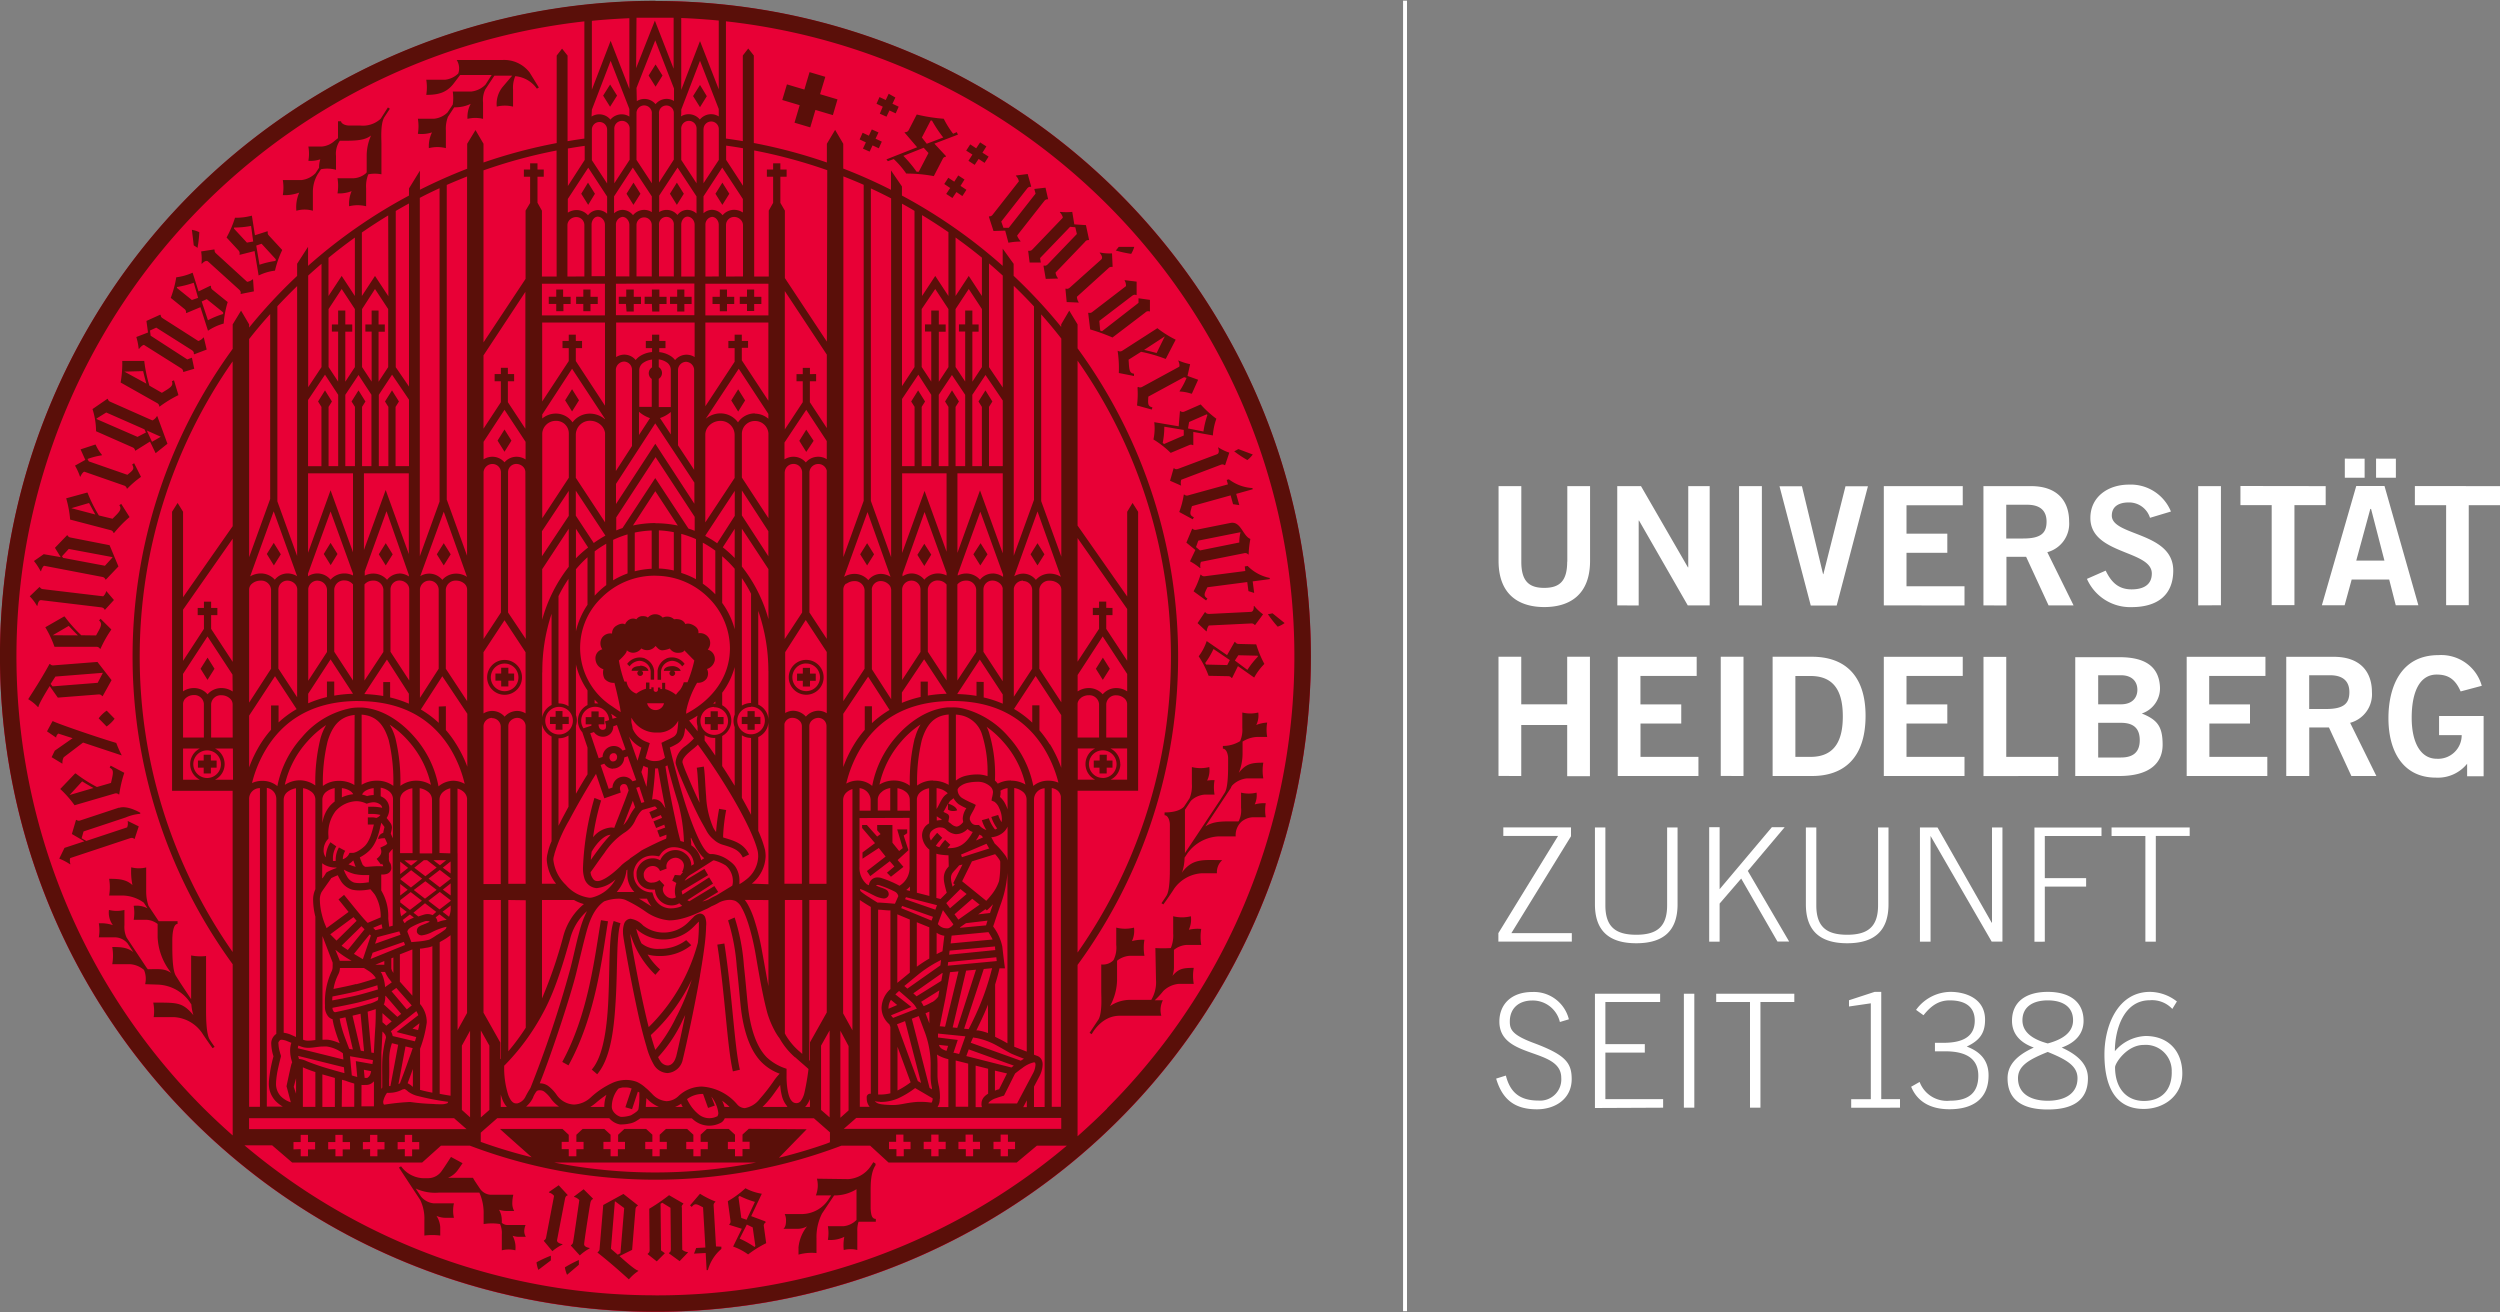 <?xml version="1.0" encoding="UTF-8"?> <svg xmlns="http://www.w3.org/2000/svg" width="400" height="210" viewBox="0 0 400 210"><rect x="0" y="0" width="400" height="210" fill="#808080" stroke="none"/> <g fill="none"> <path fill="#FFF" d="M224.49 209.79V.11h.63v209.68h-.63m14.9-37.19c1 3.35 3 4.89 6.51 4.89 3 0 5.57-1.72 5.57-4.83 0-2.63-1-3.9-6.18-5.82-3.37-1.27-3.72-2.15-3.72-3.39 0-2.15 1.47-3.37 3.6-3.37a4.46 4.46 0 0 1 4.41 3.44l1.44-.43a5.76 5.76 0 0 0-5.85-4.37c-3.39 0-5.27 2-5.27 4.73 0 6.05 9.9 4.12 9.9 9a3.39 3.39 0 0 1-3.65 3.64c-2.88 0-4.51-1.21-5.21-4l-1.54.48-.01.03zm26.71 4.63v-1.37h-9.24v-7.44h6.31v-1.36h-6.31v-6.74h8.76V159h-10.43v18.28l10.91-.05zm3.32 0h1.67V159h-1.67v18.28-.05zm5.14-16.91H280v16.91h1.67v-16.91h5.42V159h-12.5v1.36l-.03-.04zM304 177.23v-1.37h-3V158.7h-1.06l-4.1 1.34v1l3.49-.51v15.34h-3.14v1.37l7.81-.01zm1.77-3.39c1 2.48 3.19 3.64 6.15 3.64 3.62 0 6.25-1.57 6.25-5.42 0-2.51-1.47-3.85-3.49-4.61 2.12-1 2.93-2.2 2.93-4.3 0-3.42-3.16-4.45-5.52-4.45a6.88 6.88 0 0 0-5.52 2.88l1.19.86c1.27-1.6 2.5-2.38 4.2-2.38 2.45 0 4 1 4 3.24 0 2.43-1.72 3.55-5 3.55h-1.37v1.36h1.67c3.45 0 5.27 1.27 5.27 3.9s-1.44 4-4.51 4a4.66 4.66 0 0 1-4.88-3l-1.34.76-.03-.03zm21.87-15.14c-3.47 0-5.72 1.57-5.72 4.63 0 2 1.21 3.47 3.49 4.28-3.14 1.42-4.2 3.09-4.2 4.91 0 3.65 2.63 5 6.43 5s6.43-1.31 6.43-5c0-1.82-1.06-3.49-4.2-4.91 2.28-.81 3.5-2.28 3.5-4.28 0-3.06-2.25-4.63-5.72-4.63h-.01zm-4.76 13.82c0-2 1.77-3 4.76-4.21 3 1.22 4.76 2.23 4.76 4.21 0 2.49-2.07 3.6-4.76 3.6s-4.76-1.11-4.76-3.6zm.71-9.27c0-2.15 1.67-3.19 4.05-3.19s4.05 1 4.05 3.19c0 2-1.77 3.09-4.05 3.7-2.28-.61-4.05-1.72-4.05-3.7zm24.73-3a7.08 7.08 0 0 0-4.32-1.55c-5.17 0-7.29 5.44-7.29 10 0 4.21 1.19 8.73 6.28 8.73 3.32 0 6.18-2.17 6.18-5.67s-2.15-6-5.88-6a6.82 6.82 0 0 0-4.91 2.43c0-3.47 1.42-8.15 5.59-8.15a4.43 4.43 0 0 1 3.6 1.39l.76-1.24-.01.06zm-.84 11.32c0 2.83-1.62 4.58-4.46 4.58s-4.61-2.1-4.61-5.39c0-.66 1.9-3.57 4.58-3.57a4.15 4.15 0 0 1 4.48 4.38h.01zm-106.95-37.82h8.76l-9.55 15.55v1.36h11.75v-1.36h-9.67l9.54-15.5v-1.42h-10.83v1.37zm14.66-1.36v12.3c0 4.15 2.17 6.23 6.61 6.23s6.61-2.07 6.61-6.23v-12.3h-1.67v12.46c0 3.49-1.7 4.71-4.94 4.71s-4.94-1.21-4.94-4.71v-12.46h-1.67zm18.28 18.28h1.67v-6.1l3.45-4 5.8 10.07h1.87l-6.61-11.29 5.9-7h-2.05l-8.36 9.92v-9.92h-1.67v18.32zm15.47-18.28v12.3c0 4.15 2.17 6.23 6.61 6.23s6.61-2.07 6.61-6.23v-12.3h-1.67v12.46c0 3.49-1.7 4.71-4.94 4.71s-4.94-1.21-4.94-4.71v-12.46h-1.67zm18.28 18.28h1.67v-16.92l9.78 16.91h1.72v-18.27h-1.67v15.24h-.05L310 132.39h-2.81v18.28h.03zm19.95 0v-8.81h6.61v-1.36h-6.61v-6.74h9.07v-1.36h-10.73v18.28l1.66-.01zm10.67-16.91h5.42v16.91h1.67v-16.92h5.42v-1.36h-12.5v1.36l-.01.01zm-94.44-9.6V116h7.35v8.19h3.64v-19.11h-3.64v7.61h-7.35v-7.61h-3.64v19.07l3.64.01zm28.35 0v-3.06h-9.27v-5.34H269v-3.06h-6.53v-4.55h9v-3.06h-12.63v19.07h12.91zm7.21 0v-19.08h-3.64v19.07l3.64.01zm4.66 0h6.31c5 0 8.53-2.8 8.56-9.54.03-6.74-3.51-9.54-8.56-9.54h-6.31v19.08zm3.64-16h2.43c4.18 0 5.16 3.06 5.16 6.47 0 3.41-1 6.47-5.16 6.47h-2.43v-12.95.01zm27.06 16v-3.06h-9.28v-5.34h6.53v-3.06h-6.53v-4.55h9v-3.06h-12.63v19.07h12.91zm15 0v-3.06H321v-16h-3.64v19.07l11.96-.01zm2.75 0h7c4.86 0 6.95-2.06 6.95-5s-.85-4-3.33-5a4.25 4.25 0 0 0 2.9-4.33c-.21-3.41-2.67-4.68-6.47-4.68h-7.08v19.07l.03-.06zm3.64-8.51h3.65c2.12 0 3 1 3 2.78 0 1.78-.92 2.77-3 2.77h-3.65v-5.55zm0-7.61h3.65c1.75 0 2.62 1 2.62 2.32 0 1.32-.87 2.33-2.62 2.33h-3.65V108v.04zm27.06 16.12v-3.06h-9.27v-5.34h6.5v-3.06h-6.53v-4.55h9v-3.06h-12.6v19.07h12.9zm6.71 0v-7.77h3.15l3.59 7.77h4l-4.2-8.51a4.72 4.72 0 0 0 3.49-4.91c0-3.15-1.77-5.65-6.1-5.65h-7.61v19.07h3.68zm0-16.12h3.33c2 0 3.09.9 3.09 2.7 0 1.8-.87 2.7-3.73 2.7h-2.7V108l.01.04zm27.59 1.64a6.74 6.74 0 0 0-6.92-4.86c-6.11 0-8 5.23-8 10.09 0 5.39 2.4 9.51 7.59 9.51a6 6 0 0 0 5-2.22v2h2.64v-9.64h-7.13v3.06h3.62a3.77 3.77 0 0 1-4 3.78c-2.54 0-4-2.54-4-6.55 0-4.23 1.32-6.92 4-6.92 1.9 0 3 .79 3.83 2.7l3.38-.9-.01-.05zm-146.32-19.8c0 3.09-1.22 4.18-3.67 4.18s-3.67-1.08-3.67-4.18v-12.1h-3.64v11.95c0 5.58 3.43 7.4 7.32 7.4s7.32-1.82 7.32-7.4V77.78h-3.64v12.1h-.02zm11.44 7v-13.6h.05l7.8 13.58h3.51V77.78h-3.43v13h-.05l-7.51-13h-3.8v19.08l3.43.02zm19.71 0v-19.1h-3.65v19.08l3.65.02zm7.9 0h4.07l5-19.08h-3.59l-3.54 14.06h-.05l-3.38-14.06h-3.59l5 19.08h.08zm24.52 0V93.8h-9.28v-5.35h6.53v-3.06h-6.53v-4.55h9v-3.06h-12.63v19.08l12.91.02zm6.71 0v-7.79h3.15l3.59 7.77h4l-4.2-8.51a4.72 4.72 0 0 0 3.49-4.92c0-3.15-1.77-5.65-6.1-5.65h-7.61v19.08l3.68.02zm0-16.12h3.33c2 0 3.09.9 3.09 2.7 0 1.8-.87 2.7-3.73 2.7H321v-5.42l.03.02zm26.32 1.08a6.94 6.94 0 0 0-6.74-4.3c-3.3 0-6.15 1.93-6.15 5.34 0 5.87 9.83 5.13 9.83 8.88 0 1.85-1.4 2.54-3.23 2.54-2.14 0-3.28-1.19-4.15-3l-3 1.32a7.56 7.56 0 0 0 7.13 4.52c4.23 0 6.68-2 6.68-5.86 0-6.19-9.83-5.5-9.83-8.78 0-1.48 1.14-2.11 2.72-2.11a3.51 3.51 0 0 1 3.39 2.46l3.33-1 .02-.01zm8 15V77.78h-3.64v19.08l3.64-.02zm3.12-19.08v3.06h5v16h3.64v-16h5v-3.04l-13.64-.02zm20.85 3.67h.05l2.14 8.27H377l2.25-8.27h.07zm-7.8 15.41h3.62l1.13-4.12h6l1.05 4.12h3.62l-5.42-19.08H377l-5.5 19.08h.02zm3.65-23.46v3.06h3.17v-3.05l-3.17-.01zm5 0v3.06h3.17v-3.05l-3.17-.01zm6.21 4.39v3.06h5v16H395v-16h5v-3.05l-13.62-.01z"></path> <circle cx="104.87" cy="105.03" r="104.87" fill="#E80036"></circle> <path fill="#5A0F09" d="M93.33 49.79h1.15v-1.15h1.16v-1.15h-1.16v-1.16h-1.15v1.15h-1.15v1.15h1.15v1.16zm20.37 67h1.15v-.92h.92v-1.15h-.92v-.92h-1.15v.92h-.92v1.15h.92v.92zm-24.7-67h1.15v-1.15h1.15v-1.15h-1.2v-1.16H89v1.15h-1.2v1.15H89v1.16zm25.77 101.35c1.28 8.36 1.56 16.22 2.49 20.28l1.12-.26c-.89-3.84-1.19-11.78-2.48-20.2l-1.13.18zm-11.57-45.8a2.5 2.5 0 0 0-2.86.89l.39.39c.37-.53.964-.86 1.61-.89a1.87 1.87 0 0 1 1.77 1.67v1.35h.55v-1.43a2.45 2.45 0 0 0-1.52-1.98h.06zm3.48 0a2.46 2.46 0 0 0-1.47 2v1.43h.56v-1.37a1.87 1.87 0 0 1 1.77-1.67c.646.03 1.24.36 1.61.89l.39-.39a2.5 2.5 0 0 0-2.91-.89h.05zm.93 1.24c-1 0-1.39.39-1.39.76h1.15a.4.4 0 0 0-.26.36.46.46 0 1 0 .92 0 .39.39 0 0 0-.24-.35h1.12c-.05-.35-.64-.78-1.35-.78l.05.01zm22.57-36.05L129 68.75l-1.11 1.78 1.11 1.78 1.18-1.78zM129 111.16a2.79 2.79 0 1 0-2.8-2.8 2.8 2.8 0 0 0 2.8 2.8zm0-5a2.21 2.21 0 1 1-2.22 2.21 2.21 2.21 0 0 1 2.22-2.22v.01zm-.55 3.69h1.15v-.92h.92v-1.15h-.92v-.92h-1.15v.92h-.92v1.15h.92v.92zm-20.1-60h1.15v-1.21h1.16v-1.15h-1.16v-1.16h-1.15v1.15h-1.15v1.15h1.15v1.22zm-4 0h1.15v-1.21h1.15v-1.15h-1.15v-1.16h-1.2v1.15h-1.16v1.15h1.16l.05 1.22zm-4.1 0h1.15v-1.21h1.16v-1.15h-1.16v-1.16h-1.2v1.15H99v1.15h1.15l.1 1.22zm2.2 56.72c-1 0-1.39.39-1.39.76h1.17a.4.4 0 0 0-.26.36.46.46 0 1 0 .92 0 .39.39 0 0 0-.25-.35h1.11c-.04-.43-.63-.84-1.34-.84l.04.07zm10.55 41.2a3.09 3.09 0 0 0-.17-1 .9.9 0 0 0-.82-.6 1.73 1.73 0 0 0-1.09.6c-.3.28-.6.61-.9.9a5.59 5.59 0 0 1-3.83 1.54 5.32 5.32 0 0 1-3.3-1.14 3.46 3.46 0 0 0-2-1.07 1.14 1.14 0 0 0-1 .73 3.76 3.76 0 0 0-.21 1.43v.13c0 .36.21 1.55.53 3.37.47 2.69 1.23 6.59 2 10.07.4 1.74.83 3.38 1.23 4.72a11.77 11.77 0 0 0 1.23 3 2.65 2.65 0 0 0 2.13 1.24 2.69 2.69 0 0 0 2.46-2.25c.26-1 1.73-7.51 2.74-13.3a.49.49 0 0 0 0-.07c.3-1.73.56-3.39.74-4.84a28.71 28.71 0 0 0 .24-3.1c.02-.13.02-.27.02-.36zm-4.84 21.32c-.28 1-.85 1.39-1.35 1.39a1.51 1.51 0 0 1-1.19-.76 3.27 3.27 0 0 1-.32-.58 22.82 22.82 0 0 0 4-6.06l.33-.67c-.68 3.36-1.3 6.09-1.46 6.69l-.01-.01zm.11-6.52a25.29 25.29 0 0 1-3.42 5.41c-.23-.66-.47-1.45-.71-2.32v-.06a28.77 28.77 0 0 0 6.54-8.86 37.85 37.85 0 0 1-2.4 5.84l-.01-.01zm3.37-11.66a29.49 29.49 0 0 1-7.85 13.43c-.7-2.77-1.39-6.08-1.93-8.91s-1-5.33-1-6a15.22 15.22 0 0 0 4 6.54l.75-.86a10.86 10.86 0 0 1-2-2.39 6.88 6.88 0 0 0 1.85.24 7.86 7.86 0 0 0 5.14-1.73l-.81-.81a6.88 6.88 0 0 1-4.33 1.4 4.11 4.11 0 0 1-2.83-.89 12.29 12.29 0 0 1-.84-2.32l.39.33a6.46 6.46 0 0 0 4 1.38 6.73 6.73 0 0 0 4.62-1.86c.34-.32.65-.66.9-.9l.12-.11v.61a25.09 25.09 0 0 1-.17 2.86l-.01-.01zm-15.49-3.68c-1 5.87-2 15-6.19 22.68l1 .55c4.36-7.92 5.37-17.23 6.32-23.05l-1.13-.18zm1.21 12.11c-.18 4.81-.79 9.65-2.68 11.79l.87.75c2.26-2.68 2.74-7.63 3-12.5.26-4.87.08-9.68.73-11.66l-1.09-.36c-.8 2.42-.62 7.15-.83 11.98zM102.47 31l-1.11-1.78-1.12 1.78 1.11 1.78 1.12-1.78zm29.58-18.71l-2.52-.75-.83 2.79-2.79-.83-.75 2.5 2.79.83-.83 2.8 2.52.75.83-2.79 2.79.83.74-2.52-2.79-.83.84-2.78zM149 88.74L147.89 87l-1.11 1.78 1.11 1.78 1.11-1.82zm50.16 1.89l.09.73-6.48.84a.63.63 0 0 1-.61-.25h-.08a14.16 14.16 0 0 1-1.11 2.66l2 1.46.22-.3c-.7-.45-.5-.8 0-1.81l6.37-.83.19 1.45.92.29-.24-1.85 2.73-.36v-.19a6.83 6.83 0 0 1-3.54-1.92l-.46.08zm1.29-17.91l-2.32-.87a7.1 7.1 0 0 1-.66.36 18.6 18.6 0 0 0 2.11 1.4 4.7 4.7 0 0 0 .87-.9v.01zM138 136.39v1l2.61-1.71 1.09 1.37-3 2.32.54.81 3.13-2.39.73.85-1.19 1 .64.64 2-1.58-.93-1.09 1.73-1.58-.76-2.34.56-.38v-.61h-1.6l.89 3-.58.46-1.07-1.33V132h-2.44v.84l.54.61-.54.4-1.65-1.85h-.76v.48l2.06 2.42-2 1.49zm-.37-47.7l1.11 1.78 1.11-1.78-1.11-1.78-1.11 1.78zm62.52 9.21l-6.67.33c-.54 0-.61-.28-.61-.28h-.09l-1.17 1.75L193 101h.08a1.64 1.64 0 0 1 .34-.92l6.8-.33a.59.59 0 0 1 .52.24h.09l1.26-1.7a7.38 7.38 0 0 1-1.41-1.33h-.08s.09.91-.46.94h.01zm-10.66-18.77h-.08a14.18 14.18 0 0 1-.73 2.79l2.16 1.17.18-.33c-.76-.34-.61-.72-.31-1.78l6.19-1.72.39 1.41 1 .15-.5-1.8 2.65-.74-.05-.19a6.88 6.88 0 0 1-3.77-1.4l-.35.1.2.71-6.3 1.74a.62.62 0 0 1-.68-.11zm2.5 11.75h.08c-.08-.4 0-1 .15-1l6.86-1.37a.6.6 0 0 1 .62.2h.08c.03-.833.124-1.662.28-2.48-1.22-.48-1.52-2.89-3.19-2.56l-5.49 1.1a.59.59 0 0 1-.55-.16h-.09l-.92 2.21 1.44 1.18-.86 1.81a9.59 9.59 0 0 1 1.6 1.08l-.01-.01zm-.26-4.38l6.76-1.35a6.14 6.14 0 0 0-.2 1.65L192 88.07l-.64-.54.37-1.03zm4.81 21.69a.58.58 0 0 1 .5.28h.1l.93-1.89 2.6 1.83a9.59 9.59 0 0 1 1.63-2.18 16.79 16.79 0 0 1-1.3-3.13l-2.83-.07a.61.61 0 0 1-.55-.33h-.08l-1.21 2.12-3.26-2.25a8.33 8.33 0 0 1-1.28 2.44 15.26 15.26 0 0 1 1.59 3.12l3.16.06zm1.59-3.35l3.07.07.07.14a14.29 14.29 0 0 0-1.69 2.13l-2-1.49.55-.85zm-5.3 1.25a13 13 0 0 0 1.33-2.25l2.61 1.77-.41.8-3.39-.08-.14-.24zM166 90.47l1.11-1.78-1.11-1.78-1.11 1.78 1.11 1.78zm-75.62 112.3c.064.414.182.817.35 1.2l1.89-1.61v-.76a18.94 18.94 0 0 0-2.23 1.17h-.01zm65.36-114.08l1.11 1.78 1.15-1.78-1.11-1.78-1.15 1.78zm-66.6 109.68c.07-.38 1.15-6 1.26-6.56.11-.56.42-.53.42-.53v-.09l-1.43-1.55-1.56 1.08v.08c.322.092.608.28.82.54 0 0-1.21 6.33-1.28 6.68a.58.58 0 0 1-.35.45v.09l1.36 1.63a7.46 7.46 0 0 1 1.62-1.06v-.07s-1-.14-.86-.69zm12 1.61s.5-6.1.54-6.52a.62.62 0 0 1 .37-.54v-.08l-2.3-1.81-3.23 1.77-.59 7.05a.58.58 0 0 1-.31.49v.09c1.77 1.4 3.22 2.66 5 4.27a7.23 7.23 0 0 1 1.5-1.33v-.08c-.49 0-3-2.32-3-2.32l2.02-.99zm-3.39-.17l.63-7.59h.05l1.44 1.07-.6 7.23-.43.23-1.09-.94zm-5.9-8.37v.07c.326.079.62.257.84.51 0 0-.92 6.38-1 6.73a.6.6 0 0 1-.34.47v.09l1.42 1.56c.472-.44 1-.817 1.57-1.12v-.08s-.95-.11-.87-.66c0-.38.88-6.07 1-6.6.12-.53.4-.55.4-.55v-.09l-1.49-1.49-1.53 1.16zm17.22 1.72a.59.59 0 0 1 .26-.52v-.09l-2.28-1.32a29.57 29.57 0 0 1-3.17 2.17s.06 6.21.06 6.62a.62.62 0 0 1-.31.57v.08l1.45 1.15 1.27-1.27v-.06l-.59-.43-.07-7.45.27-.17 1.32.81s.06 6.05.06 6.6c0 .55-.31.6-.31.6v.09l1.71 1.24 1.32-1.37v-.07a1.63 1.63 0 0 1-.9-.38s-.06-6.43-.06-6.79l-.03-.01zm31-7l-.33-.21-.47.71a4.67 4.67 0 0 1-3.56 2l-5-.07a4.31 4.31 0 0 1-.17 2.67h2.45l-.41.62a5.15 5.15 0 0 1-4.23 2.37h-2.8a2.3 2.3 0 0 1 .21 1.14c0 1-.43 1.22-.43 1.22h2.32a3.17 3.17 0 0 0 1.48-.4 6.46 6.46 0 0 0-1.37 3.37v1.16a7.78 7.78 0 0 1 2.88-.25v-2.32a8.37 8.37 0 0 1 .88-4l1.94-2.9a6.65 6.65 0 0 0 3.58-1v4.92a3.33 3.33 0 0 1-2.06 1h-2.52a6.31 6.31 0 0 1 0 2.19 4.9 4.9 0 0 0 2.63-.49A7 7 0 0 0 135 200a4.47 4.47 0 0 1 2.17 0v-3a4.23 4.23 0 0 1 .2-1.52h2.76v-.46c-.55 0-.76-.45-.83-1.64v-2.22c0-1.47-.06-3.46.8-4.75l-.03-.25zm-17.6 9.35v-.08l-2.28-.85 1.7-3.58a8.37 8.37 0 0 1-2.62-.88 15.62 15.62 0 0 1-2.82 2.07l.43 3.15a.58.58 0 0 1-.19.54v.1l2 .62-1.39 2.85a9.37 9.37 0 0 1 2.4 1.26c.9-.697 1.868-1.3 2.89-1.8 0 0-.33-2.39-.39-2.81a.62.62 0 0 1 .35-.54l-.08-.05zm-3.86-.64l-.46-3.35.2-.17c.78.395 1.598.713 2.44.95l-1.34 2.86-.84-.29zm2.11 4.64a14.57 14.57 0 0 0-2.37-1.33l1.14-2.25.94.45.43 3-.14.13zm-6.16-.08s-.35-6.11-.38-6.53a.6.6 0 0 1 .28-.58v-.08A14.48 14.48 0 0 1 112 191l-1.59 1.86.27.25c.51-.68.84-.45 1.81.07l.37 6.42-1.47.08-.35.9 1.87-.1.15 2.74h.2a6.81 6.81 0 0 1 2.16-3.39v-.36l-.86-.04zm42.63-175l.63-1-1-.65-.63.95-.95-.63-.65 1 1 .63-.64 1 1 .65.63-.95.95.63.65-1-.99-.63zM189 77.76a1.67 1.67 0 0 1 0-1l6.36-2.41a.59.59 0 0 1 .57.07h.09l.67-2a7.34 7.34 0 0 1-1.74-.83h-.07s.37.89-.16 1.09L188.54 75c-.51.19-.67-.08-.67-.08h-.09l-.57 2 1.73.76.06.08zm1.21 71a3.86 3.86 0 0 0 .33-2.16 5.76 5.76 0 0 1-2.83 0v2.75a5.17 5.17 0 0 1-.38 2.34 21.26 21.26 0 0 1-2.47 0l.1 5.09a5.47 5.47 0 0 1-.76 3.2h-3.21a5.7 5.7 0 0 0-3.39 1 9 9 0 0 0 1.13-4.12v-3.14a3.63 3.63 0 0 1 2-.79h2.38a7.48 7.48 0 0 1 0-2.56 6.13 6.13 0 0 0-2 .21 3.9 3.9 0 0 0 .33-2.16 5.83 5.83 0 0 1-2.84 0v2.75a4.44 4.44 0 0 1-.42 2.41l-.05.07a2.32 2.32 0 0 1-1.93.66v4.36c0 .88.17 3.18-.4 4.38l-1.47 2.21.35.2s1.47-2.94 4.47-2.94h6.66a3.46 3.46 0 0 1 .25-2.48h-1.3a13.8 13.8 0 0 0 1.38-1.49 4.07 4.07 0 0 1 2.44-1.13H191a7.38 7.38 0 0 1 0-2.56c-1.77 0-2.43.14-3.41 1.28a4.07 4.07 0 0 0 .24-1.32v-2.84a3.58 3.58 0 0 1 2-.79h2.37a7.5 7.5 0 0 1 0-2.56 6.17 6.17 0 0 0-1.97.13h-.02zm-6.5-85.29l5.74-3.12.4.11a11.9 11.9 0 0 1-1.11 2.1v.08a6.89 6.89 0 0 1 1.87.35h.09l1-2.23-1.7-.61.42-1.88a9.54 9.54 0 0 1-1.84-.58h-.07c.19.36.28.93.14 1l-5.9 3.21a.63.63 0 0 1-.65 0l-.1.1c.067.96.04 1.925-.08 2.88l2.37.65.1-.35c-.78-.18-.72-.6-.66-1.71h-.02zM201 116a3.42 3.42 0 0 0 .32-2 5.2 5.2 0 0 1-2.55 0v2.46a4.53 4.53 0 0 1-.35 2.12 5.18 5.18 0 0 1-2.76.77v.44c.58 0 .84.95.84 1.52v.85c0 1.33 0 3.84-.55 4.69l-.75 1.19-3.61 5.45-2 3v.07-7l.94-1.42a3.6 3.6 0 0 1 2.16-1h1.64a6.57 6.57 0 0 1 0-2.32 6.94 6.94 0 0 0-1.19.07 3.79 3.79 0 0 0 .35-2.16 5.75 5.75 0 0 1-2.79 0v2.7a5.18 5.18 0 0 1-.36 2.28l-.89 1.34c-.28.31-1.08.94-3.12.94v.45c.59 0 .85.94.85 1.52v6.69c0 1.33 0 3.84-.56 4.69-.26.41-.79 1.17-.79 1.17l.31.19s.68-.92 1.48-2.13l.23-.36a5.84 5.84 0 0 1 4.47-2.49h2.39a2.57 2.57 0 0 1 .85-2.1c-2.85 0-4.61-.34-6.28 1.77l-.17.25a7.45 7.45 0 0 0 .42-2.41l.47-.71a6.55 6.55 0 0 1 5-2.7h2.71a2.9 2.9 0 0 1 .94-2.36 3.16 3.16 0 0 1 1.79-.7h2.08a6.56 6.56 0 0 1 0-2.24 5.35 5.35 0 0 0-1.77.19 3.38 3.38 0 0 0 .3-1.89 5.1 5.1 0 0 1-2.48 0v2.41a3.9 3.9 0 0 1-.36 2.11l-.07.09c-2.23 0-3.85-.14-5.28.8l2.69-4.06.15-.23 1.11-1.68.16-.24v-.08l.19-.28a3.82 3.82 0 0 1 2.36-1.12h2.61a7.35 7.35 0 0 1 0-2.51c-1.91 0-2.76.16-3.93 1.63a8.1 8.1 0 0 0 .61-3v-2a4.66 4.66 0 0 1 2.36-.75h1.58a6.7 6.7 0 0 1 0-2.3 5.4 5.4 0 0 0-1.75.39zm-20.43-58.45l2-1.26a22.63 22.63 0 0 1 3.88 1.12h.08l1.58-3.06a16.74 16.74 0 0 1-2.93-1.84l-5.65 3.63a.63.63 0 0 1-.64 0h-.07a18.75 18.75 0 0 1 .19 3.54l2.43.48v-.37c-.81-.07-.76-.79-.87-2.24zm5.8-3.73l-1.31 2.66s-1.17-.31-2-.5l3.31-2.16zm3.89 17.4a.61.61 0 0 1 .58 0h.09v-2.11l3.13.56a9.63 9.63 0 0 1 .56-2.67 16.62 16.62 0 0 1-2.51-2.29l-2.6 1.14a.62.62 0 0 1-.64-.07h-.08l-.2 2.43-3.91-.66a8.21 8.21 0 0 1-.13 2.76 15.58 15.58 0 0 1 2.76 2.15l2.95-1.24zm0-3.7l2.81-1.23.12.1a14.74 14.74 0 0 0-.64 2.65l-2.47-.49.18-1.03zm-4 3.52l-.23-.16c.172-.86.26-1.734.26-2.61l3.11.52v.89l-3.14 1.36zm-9.17 49.72h-1.15v.92H175v1.15h.92v.92h1.15v-.92h.93v-1.15h-.92l.01-.92zm26.51-22.63s-.57.13-.74.14a19.15 19.15 0 0 0 1.57 2 4.65 4.65 0 0 0 1.11-.58l-1.94-1.56zm-98.71-98C62.472.122 24.227 25.668 7.988 64.854-8.25 104.041.718 149.15 30.708 179.147c29.992 29.997 75.1 38.973 114.29 22.742 39.19-16.23 64.742-54.471 64.742-96.889C209.723 47.094 162.776.16 104.87.16l.02-.03zm11.29 23.17c.9.12 1.8.26 2.7.42v6l-2.7-4.14V23.3zm3.62 157.31l-1 .92v1.15h1.14v1.17h-1.14V185h-1.2v-1.14h-1.14v-1.16h1.14v-1.15l-1-.92h-3.5l-1 .92v1.15h1.15v1.17h-1.15V185h-1.16v-1.14h-1.14v-1.16h1.14v-1.14l-1-.93h-3.39l-1 .93v1.14h1.14v1.17h-1.14V185h-1.17v-1.14h-1.14v-1.16h1.14v-1.15l-1-.92H99.9l-1 .93v1.14h1.1v1.17h-1.14V185h-1.17v-1.14h-1.14v-1.16h1.14v-1.15l-1-.92h-3.47l-1 .93v1.14h1.15v1.17h-1.15V185H91v-1.14h-1.13v-1.16H91v-1.13l-1-.94H80c.4.4 3.49 3.13 5.07 4.53a82.2 82.2 0 0 1-8.15-2.46v-1.47l.64-.57 2-1.75h17.92a2.9 2.9 0 0 0 1.71 1h.32a5.79 5.79 0 0 0 1.14-.13 3.09 3.09 0 0 0 1-.33 9.2 9.2 0 0 0 .81-.52h8.23c.149.142.306.276.47.4a3.87 3.87 0 0 0 2.31.78 4 4 0 0 0 1.94-.51c.25-.163.443-.4.55-.68h14.26l2.57 2.25v1.59l-.57.23a82.9 82.9 0 0 1-7.59 2.25l4.44-4.56-9.27-.07zM121 186a82.94 82.94 0 0 1-32.36 0H121zM96.79 45.4v5.06H86.71V45.4h10.08zm-6-1.15V36a1.24 1.24 0 0 1 .41-.88 1.47 1.47 0 0 1 1-.39A1.29 1.29 0 0 1 93.5 36v8.23l-2.71.02zM94.65 36a1.48 1.48 0 0 1 .33-1 .88.88 0 0 1 .67-.34c.296.013.574.147.77.37.236.252.368.584.37.93v8.23h-2.14V36zm10.14 9.37h6.31v5.06H98.55V45.4l6.24-.03zm-6.24-1.15V36a1.23 1.23 0 0 1 1.06-1.3 1 1 0 0 1 .73.36 1.4 1.4 0 0 1 .36.94v8.23l-2.15-.01zm3.29 0V36a1.22 1.22 0 0 1 2.44 0v8.23l-2.44-.01zm3.6 0V36a1.19 1.19 0 1 1 2.37 0v8.23l-2.37-.01zm-.57 39.47h-.08a17 17 0 0 0-3.52.39l3.58-5.49 3.6 5.5a17.19 17.19 0 0 0-3.58-.37v-.03zm2.94 1.44v6.15a13 13 0 0 0-2.39-.32v-6.1a16.1 16.1 0 0 1 2.39.29v-.02zm-3.54-.28V91a13.18 13.18 0 0 0-2.71.41v-6.2a16.15 16.15 0 0 1 2.71-.33v-.03zm.57-8.36l-5.24 8c-.35.12-.7.24-1 .38v-2.09l6.29-9.64 6.26 9.56v2.23c-.33-.13-.66-.25-1-.36l-5.31-8.08zm0-8.75l6.26 9.48v3.38l-6.25-9.6-6.29 9.64v-3.22l6.28-9.68zm-6.3-8.68a1.38 1.38 0 0 1 1.32-1.21c.7.027 1.255.6 1.26 1.3v12.21l-2.58 4v-16.3zm5.74 1.52v4.52h-2v-5.91A1.44 1.44 0 0 1 103 58a3 3 0 0 1 1.33-.47v1.25a1.1 1.1 0 0 0 0 1.88l-.05-.08zM104 66.9l-1.76 2.7v-3.72A5.16 5.16 0 0 0 104 66.9zm1.4-8.16V57.5a3 3 0 0 1 1.25.46c.423.265.68.73.68 1.23v5.94h-1.93v-4.52a1.1 1.1 0 0 0 0-1.87zm1.93 7.14v3.63l-1.73-2.62a5.15 5.15 0 0 0 1.77-1.01h-.04zm1.15 5.37V59.19a1.33 1.33 0 0 1 1.28-1.3 1.35 1.35 0 0 1 1.3 1.23v16.05l-2.58-3.92zm.52 14.17c.807.219 1.596.5 2.36.84v6.41a13.3 13.3 0 0 0-2.36-1v-6.25zm2.14-41.17H109V36a1.48 1.48 0 0 1 .33-1 .88.88 0 0 1 .67-.34 1.1 1.1 0 0 1 .77.36c.236.249.368.578.37.92v8.31zm0 7.36v5.52a2.47 2.47 0 0 0-1.3-.38 2.44 2.44 0 0 0-1.83.86 2.76 2.76 0 0 0-.62-.59 4.18 4.18 0 0 0-1.91-.68v-.64h1v-1.15h-1v-1h-1.15v1h-1v1.15h1v.63a4.25 4.25 0 0 0-2 .69 2.86 2.86 0 0 0-.62.58 2.4 2.4 0 0 0-1.81-.86 2.51 2.51 0 0 0-1.32.39v-5.52h12.56zM100.41 85.5v6.25c-.804.29-1.578.66-2.31 1.1v-6.47a15.93 15.93 0 0 1 2.31-.88zm4.46 6.62a12 12 0 0 1 8.43 3.46 11.45 11.45 0 0 1 3.49 8.14c0 4.52-2.74 8.23-7 10.48 0-.24 0-.49.07-.75a14.73 14.73 0 0 1 1.68-4.21 1.67 1.67 0 0 0 1.52-.66 1.59 1.59 0 0 0 .06-1.54 1.83 1.83 0 0 0 1.24-1.37 1.55 1.55 0 0 0-1.12-1.73 1.62 1.62 0 0 0 .27-1.67 1.65 1.65 0 0 0-1.77-.95s.19-.7-.7-1.23c-.89-.53-1.38-.23-1.38-.23a1.31 1.31 0 0 0-.74-.69 2.12 2.12 0 0 0-1.07-.08 1.48 1.48 0 0 0-.82-.41 1.59 1.59 0 0 0-1 .14 1.58 1.58 0 0 0-2.38 0s-.17-.25-.83-.24a1.18 1.18 0 0 0-1 .51 1.21 1.21 0 0 0-1.05 0 1.5 1.5 0 0 0-.76.82s-.43-.38-1.39.21a1.39 1.39 0 0 0-.69 1.25 1.61 1.61 0 0 0-1.56.61 1.66 1.66 0 0 0 0 1.91 1.46 1.46 0 0 0-1.09 1.59 1.79 1.79 0 0 0 1.27 1.6 2.18 2.18 0 0 0 .17 1.51c.388.47.983.717 1.59.66.12.46.88 3.49 1 4.69-.74-.48-1.31-.88-1.31-.89a11.11 11.11 0 0 1-1.69-17.48 12 12 0 0 1 8.56-3.46v.01zm24.72-32.26v-1h-1.15v1h-1V61h1v3.35l-2.87 4.36V46.57l6.72 10.17v11.75l-2.71-4.13V61h1v-1.15l-.99.01zm-.59 5.71l3.28 5v2.9a2.6 2.6 0 0 0-3.35.52 2.57 2.57 0 0 0-2-.91c-.5.003-.99.149-1.41.42v-2.7l3.48-5.23zm3.28 9.82v26.83L129.51 98V75.53a1.41 1.41 0 0 1 1.42-1.29 1.38 1.38 0 0 1 1.37 1.15h-.02zm-6.72.14a1.39 1.39 0 0 1 1.41-1.3 1.36 1.36 0 0 1 1.37 1.29V98l-2.79 4.25V75.53h.01zm3.36 23.67l3.36 5.12v9.8a2.5 2.5 0 0 0-1.34-.4 2.69 2.69 0 0 0-2 .94 2.77 2.77 0 0 0-2-.94 2.61 2.61 0 0 0-1.31.36v-9.74l3.29-5.14zm.57 70.47V144h2.79v18l-2.68 4.77v2.92l-.11-.02zm.1 6.13v1.31h-.78a1.84 1.84 0 0 0 .21-.23 4.34 4.34 0 0 0 .59-1.08h-.02zm-.1-34.39v-25.25a1.24 1.24 0 0 1 .43-.9 1.54 1.54 0 0 1 1-.4 1.31 1.31 0 0 1 1.32 1.3v25.25h-2.75zm-2.63-26.55c.37.012.724.154 1 .4a1.2 1.2 0 0 1 .44.89v25.25h-2.79v-25.57a1.28 1.28 0 0 1 1.37-.97h-.02zm1.5 29.14v24.63l-.37-.33a10.43 10.43 0 0 1-2.33-2.78v-.06l-.08-.09V144h2.78zm-1.14 25.15c.85.78 1.69 1.46 2.14 1.9a38.07 38.07 0 0 1-.65 3.79 3.62 3.62 0 0 1-.57 1.29.83.83 0 0 1-.71.37.94.94 0 0 1-.77-.37c-.69-.75-.83-3-.81-4.06V171a8.14 8.14 0 0 1-3.15-1.81c-1.14-1.15-2.3-3.2-2.9-7.17-.21-1.37-.43-4.41-.77-7.46a32.8 32.8 0 0 0-1.49-7.76l-1.05.46a32.22 32.22 0 0 1 1.39 7.42c.34 3 .56 6 .78 7.5.62 4.12 1.86 6.44 3.22 7.8a7.79 7.79 0 0 0 2.87 1.81 8.18 8.18 0 0 0-.93 1.14 29.51 29.51 0 0 1-2.25 2.89 3.82 3.82 0 0 1-2.41 1.48 1.67 1.67 0 0 1-1.22-.61 8.09 8.09 0 0 0-5.64-2.84 5.47 5.47 0 0 0-3.71 1.49 2.9 2.9 0 0 1-1.91.85 3.42 3.42 0 0 1-2.35-1.18c-.31-.3-1-1-.92-.86a5.44 5.44 0 0 0-1.54-1.06 5.08 5.08 0 0 0-1.66-.3 5.45 5.45 0 0 0-2.1.42 13.11 13.11 0 0 0-3.57 2.36 4.21 4.21 0 0 1-2.69 1.16 3.55 3.55 0 0 1-2.76-1.51 6.14 6.14 0 0 0-1.45-1.52 2.36 2.36 0 0 0-1.28-.37c1.94-4.86 5-14.17 5.88-17.81.52-2.11 1-4.23 1.56-6.3.44-1.6 1.15-3.82 2.86-5a6.87 6.87 0 0 1 2.25-.43 3.15 3.15 0 0 1 1.1.17 21 21 0 0 1 3.24 1.86 7.74 7.74 0 0 0 3.81 1.44c2.55 0 5.19-1.52 6-1.83.23-.11.5-.26.79-.43a8.42 8.42 0 0 0 1-.48l.28-.16a3.91 3.91 0 0 1 1.59-.38 2.64 2.64 0 0 1 .93.16 2.38 2.38 0 0 1 1 1.07c1.09 1.85 1.9 5.48 2.22 7.31.43 2.48 1.07 6.45 1.9 9.55a14.84 14.84 0 0 0 1.13 2.75c.2.386.427.757.68 1.11l.12.15a11.59 11.59 0 0 0 2.52 3.11v-.04zm-1.22 7.96h-4a15.93 15.93 0 0 0 1.37-1.52c.55-.7 1-1.4 1.46-2a9.81 9.81 0 0 0 .26 1.7 4 4 0 0 0 .76 1.59c.044.08.094.157.15.23zm-9.25 0h-.83a6.13 6.13 0 0 0-.38-1c.422.302.82.636 1.19 1h.02zm-2.94-1.66a5.18 5.18 0 0 1 1.12 2.61.79.79 0 0 1-.1.44v.07a2.83 2.83 0 0 1-1.34.34 2.7 2.7 0 0 1-1.64-.56 6.36 6.36 0 0 1-1.55-1.79c-.17-.27-.29-.52-.38-.7a4.2 4.2 0 0 1 2.48-.83h.09l.8 2.24 1.08-.38-.56-1.44zm-4.55 1.66H108a4.49 4.49 0 0 0 1-.53c0 .16.12.34.24.53h.02zm-3.81 0h-2.12c0-.37.06-.79.08-1.22v-.19l.17.15a5.53 5.53 0 0 0 1.85 1.26h.02zm-4.32.36l.93-2.81.24.14v1a13.09 13.09 0 0 1-.15 1.69 1.17 1.17 0 0 1-.42.46c-.24.19-.52.34-.72.47a2.74 2.74 0 0 1-.59.17 4.81 4.81 0 0 1-.91.11h-.18a2.18 2.18 0 0 1-1.24-.93 1.4 1.4 0 0 1-.2-.82 4.62 4.62 0 0 1 .93-2.62 1.23 1.23 0 0 1 .16-.17 3.82 3.82 0 0 1 .68-.17h.49c.198.005.396.028.59.07l.32.1-1 3 1.07.31zm-4.43-.36h-2.25a7.8 7.8 0 0 0 .88-.64c.542-.465 1.11-.9 1.7-1.3a5.47 5.47 0 0 0-.34 1.81s-.01.09-.01.13h.02zm-16-6.62a36.14 36.14 0 0 0 6.18-8.42c2.23-4.05 3.63-9.48 4.3-11.69a8.88 8.88 0 0 1 2.74-4.6 15.57 15.57 0 0 0-1.18 3.15c-.59 2.11-1 4.23-1.56 6.33a180.36 180.36 0 0 1-6.31 18.82c-.301.472-.578.96-.83 1.46a2 2 0 0 1-1.25 1 1 1 0 0 1-.25 0c-.38 0-.83-.31-1.23-1.37a14.46 14.46 0 0 1-.64-4.68h.03zm.42 6.62h-1v-2c.047.167.1.333.16.5a4 4 0 0 0 .82 1.5h.02zm3-33.07v20.4a35.33 35.33 0 0 1-2.79 3.77V144l2.79.04zm-2.79-2.63v-25.25a1.22 1.22 0 0 1 .42-.9 1.56 1.56 0 0 1 1-.4 1.34 1.34 0 0 1 1.35 1.25v25.3h-2.77zm2.79-39.18L81.29 98V75.53a1.32 1.32 0 0 1 1.35-1.3c.37.009.726.15 1 .4.258.225.41.548.42.89l.06 26.71zm11.13 10.86a2.21 2.21 0 0 1 2.2 2.13l-.65.21.16.54a1 1 0 0 1 0 .3c0 .36-.21.48-.52.51a.61.61 0 0 1-.6-.47l-.06-.18v-.24h.92v-1.15h-.92v-.92h-1.15v.92h-.92v1.15h.92v.21l-1.27.43a2.18 2.18 0 0 1-.37-1.21 2.22 2.22 0 0 1 2.23-2.23h.03zm-.11-.58v-.57c.19.21.39.41.6.61a2.76 2.76 0 0 0-.49 0l-.11-.04zm3 3.76v-.07l.57-.19 1.39 3.91-.49.18a1.66 1.66 0 0 0-1.39-.74 1.8 1.8 0 0 0-1.81 1.75l-.62.21-1.35-4 .59-.19a1.75 1.75 0 0 0 1.44.75 1.7 1.7 0 0 0 1.14-.43 1.62 1.62 0 0 0 .51-1.18h.02zm-.33-2.05l.88.59-.69.19a2.81 2.81 0 0 0-.21-.78h.02zm12.19-5.06h-.6a3.79 3.79 0 0 1-.44 1c-.28.45-.29.29-.81 1a5 5 0 0 0-1.72-.91v-1h-.49v1h-.29v-.24h-.38v.4a.35.35 0 0 1-.69 0v-.44h-.37v.28h-.3v-1.05h-.55v1a4.47 4.47 0 0 0-1.54.78 2.43 2.43 0 0 1-1.57-1.92h-.34a20 20 0 0 1-.89-3.37c.36-.32 1.31-1.21 1.27-1.65a1.51 1.51 0 0 0 1 .4 1.67 1.67 0 0 0 1.32-.69 1.69 1.69 0 0 0 2.28-.4c.27.27.57.7 1.08.7a3.77 3.77 0 0 0 1.2-.29c.29.445.79.706 1.32.69.93 0 1-.4 1-.4s1.15 1.19 1.6 1.63a21.67 21.67 0 0 1-1.09 3.48zm1.61 7v.84a66.795 66.795 0 0 0-1.35-1.71c.47-.24.91-.51 1.35-.79a2.8 2.8 0 0 0-.12.82c-.004.27.03.54.1.8l.02.04zm-.59 2a10.34 10.34 0 0 1-1.32 1.19 3.58 3.58 0 0 0-1.59 2.49 1.75 1.75 0 0 0 0 .34 17 17 0 0 0 .83 2.24c.69 1.64 1.7 3.91 2.67 5.86.48 1 1 1.86 1.38 2.56a4.57 4.57 0 0 0 1.19 1.48 3.58 3.58 0 0 0 1.4.82c1.49.45 2.66.76 3.27 2.06l1-.48c-.87-1.84-2.58-2.25-4-2.68l-.15-.06v-.28a28.42 28.42 0 0 1 .49-4.09l-1.13-.2a34 34 0 0 0-.49 3.71 4.31 4.31 0 0 1-.47-.74 14.35 14.35 0 0 1-1.12-5c-.16-1.84-.18-3.59-.37-4.73l-1.13.19c.2 1.14.2 3.38.46 5.61-.26-.55-.52-1.11-.77-1.66-.53-1.17-1-2.3-1.37-3.17a16.65 16.65 0 0 1-.6-1.61.81.81 0 0 1 0-.14c0-.43.47-1 1.18-1.61.43-.38.91-.71 1.28-1.12 4.36 5.94 8.74 13.46 9.58 17.07.049.274.072.552.07.83a4.83 4.83 0 0 1-2 3.75 8.4 8.4 0 0 1-1 .68v-.44a4.06 4.06 0 0 0-.72-2.47 4.16 4.16 0 0 0-.92-.84 5.24 5.24 0 0 0-2.62-1.07h-.42c-.06 0-.3-.08-.61-.42-1.09-1.19-2.46-4.69-3.56-8.23-1-3.25-1.86-6.59-2.29-8.4a10 10 0 0 0 1.17-.59 2.45 2.45 0 0 0 1.1-1.45 5.31 5.31 0 0 0 .17-1.08c.473.487.937 1.03 1.39 1.63l.02.05zm3.26-5a2.21 2.21 0 1 1-2.21 2.21 2.21 2.21 0 0 1 2.19-2.26l.02.05zm-.19-.57c.12-.12.25-.23.37-.36v.35h-.37v.01zM117.55 91v9.68a12.62 12.62 0 0 0-2-4.21V89a18.33 18.33 0 0 1 2 2zm-1.89-3.45l1.89-2.94v4.67a19.33 19.33 0 0 0-1.89-1.7v-.03zm1.89 28.72v9.45c-.63-1-1.3-2.1-2-3.15v-4.81a2.8 2.8 0 0 0 0-4.92v-2a12.11 12.11 0 0 0 2-4.11v7.61a2.74 2.74 0 0 0 0 2v-.07zm-3.11 1.8v2.82c-.56-.82-1.13-1.62-1.7-2.4v-.87c.451.296.98.453 1.52.45h.18zm5.85 23.31a5.88 5.88 0 0 0 2.21-4.38 6 6 0 0 0-.09-1 19.11 19.11 0 0 0-1.09-3.07v-15a2.8 2.8 0 0 0 1.63-2.39v25.94l-2.66-.1zm2.66 2.63v13.77c-.39-2-.72-4-1-5.45a37.61 37.61 0 0 0-1.26-5.17 13.46 13.46 0 0 0-1.09-2.53 6.86 6.86 0 0 0-.43-.64l3.78.02zm-4.25-53.42v-6l4.25 6.47v8a23.8 23.8 0 0 0-4.26-8.43l.01-.04zm4.25 16.75v7.79a2.79 2.79 0 0 0-1.63-2.39v-15a29.38 29.38 0 0 1 1.62 9.63l.01-.03zM120.17 95v17.48a2.79 2.79 0 0 0-1.47.42V92.5a21.34 21.34 0 0 1 1.47 2.5zm-1.47-12.53v-4l4.24 6.53v4l-4.24-6.53zm0-6.06v-7.05a2.06 2.06 0 0 1 2.08-2 2.14 2.14 0 0 1 2.17 2v13.55l-4.25-6.5zm2.08-10.27a3.25 3.25 0 0 0-2.7 1.44 3.46 3.46 0 0 0-2.81-1.44 3.71 3.71 0 0 0-2.36.87L118.2 59l4.74 7.23V67a3.4 3.4 0 0 0-2.17-.82l.01-.04zm-.61 46.93a2.21 2.21 0 1 1-2.21 2.21 2.21 2.21 0 0 1 2.2-2.17l.01-.04zm0 5v12.3c-.45-.87-.94-1.78-1.47-2.72v-10c.44.275.95.42 1.47.42zm-5.87 23.7l-4 2.43a1.94 1.94 0 0 1-.33-.17l4.11-2.65-.62-1-4.26 2.75a1.87 1.87 0 0 1-.12-.58l4.22-2.53-.59-1-3.17 1.9a2.9 2.9 0 0 1 1-1c.31-.18.35-.19 3.58-2.26h.12a7.07 7.07 0 0 1 1.88.81 3.3 3.3 0 0 1 1.14 2.49 2.5 2.5 0 0 1-.1.75l-2.55 1.56a11 11 0 0 0-1.24.65 5.94 5.94 0 0 1-1 .32l2.54-1.53-.61-.94zm-9.93 1h-.34a2.92 2.92 0 0 1-2.65-2.84 3 3 0 0 1 0-.42 3 3 0 0 1 3.06-2.61c.221.002.442.022.66.06l.35.06.21-.3a2.52 2.52 0 0 1 2.17-1.17 4 4 0 0 1 1.81.47 2.67 2.67 0 0 1 1.38 2.24l-.41.26v-.06a2.4 2.4 0 0 0-1-1.91 2.44 2.44 0 0 0-1.52-.54 2.67 2.67 0 0 0-2.46 1.64 2.3 2.3 0 0 0-1.19-.32 2.62 2.62 0 0 0-2.59 2.16 3 3 0 0 0 0 .43 2.36 2.36 0 0 0 .74 1.77 2.48 2.48 0 0 0 1.69.64c.17.016.34.016.51 0a2.69 2.69 0 0 0 2.62 2.54 2.37 2.37 0 0 0 1-.2l.28-.15c.141.15.295.287.46.41a3.4 3.4 0 0 1-1 .33 4.467 4.467 0 0 1-.81.08 2.91 2.91 0 0 1-2.83-2.15l-.14-.42zm0 2.33l-.51-.31c-.54-.33-1.08-.69-1.62-1h1.28a4.9 4.9 0 0 0 .87 1.4l-.02-.09zm-14.92-32a2.21 2.21 0 1 1-2.21 2.21 2.22 2.22 0 0 1 2.21-2.21zm-.09-.58V95.38a21.6 21.6 0 0 1 1.6-2.76V113a2.74 2.74 0 0 0-1.51-.45l-.09-.03zm1.6 5.14v11.42l-.88 1.64c-.26.49-.5 1-.72 1.4v-14h.09a2.77 2.77 0 0 0 1.55-.47l-.04.01zm-2.27 19.13v-.1a24.71 24.71 0 0 1 2.38-5.45c1.2-2.27 2.72-4.92 4.29-7.42l1.33 3.91 2.63-.92-.12-.51a.82.82 0 0 1 0-.23.62.62 0 0 1 .64-.62c.24 0 .42.08.56.46l.18.55c-.67 1.91-1.75 4.55-2.3 6a2.27 2.27 0 0 0-.53-.06 4.13 4.13 0 0 0-2.86 1.56 37.59 37.59 0 0 1 1.29-5.88l-1.07-.41a46 46 0 0 0-1.83 11.09 5.29 5.29 0 0 0 .2 1.7 2.2 2.2 0 0 0 2 1.64 5.25 5.25 0 0 0 3-1.4 5.94 5.94 0 0 1-3.56 2.85 1.945 1.945 0 0 1-.61.09 6.001 6.001 0 0 1-3.78-2.06 6.49 6.49 0 0 1-2-4.07c.017-.247.07-.49.16-.72zm8.84-15.68a.64.64 0 0 1 .66-.6c.24 0 .41.07.54.47a1 1 0 0 1 0 .23.64.64 0 0 1-.65.62c-.24 0-.4-.07-.55-.47a.75.75 0 0 1 0-.25zm.55 1.86a1.79 1.79 0 0 0 1.8-1.77l.55-.2 1.36 3.82-.3.1-.29.09a1.7 1.7 0 0 0-1.4-.74A1.78 1.78 0 0 0 98 126l-.61.22-1.29-3.82.59-.21c.294.49.819.796 1.39.81v-.03zm6.9-5.76h.54a3.57 3.57 0 0 0 3-1.9 12 12 0 0 1-.19 1.81 1.27 1.27 0 0 1-.62.8c-.34.22-.85.43-1.47.73l-.41.2.1.45c.11.49.27 1.16.47 1.93a2.21 2.21 0 0 1-1.41.53 2.49 2.49 0 0 1-1.72-.45c.23-.76.42-1.43.55-1.91l.14-.5-.48-.19a3.8 3.8 0 0 1-2.27-2.16c0-.24-.1-.59-.18-.95a6.47 6.47 0 0 1 0-.78 4.41 4.41 0 0 0 3.97 2.39h-.02zm-1.44-4.69h2.7a1.38 1.38 0 0 1-2.7 0zm4.46 18.32c-.47-2.15-1.05-5.07-1.53-8.22l.32-.17c.46 1.8 1.07 4 1.74 6.12a26.69 26.69 0 0 1 .9 6.15 6.25 6.25 0 0 0-.62-.17h.06s-.42-1.44-.87-3.71zm-1.47-1.38a7 7 0 0 0-.49-.77 1.67 1.67 0 0 0-1.24-.81.86.86 0 0 0-.26 0l-.21.06c.14-1 .43-3.32.49-5h.46c.4 2.38.82 4.63 1.21 6.51l.04.01zm-3.91-5.94l.33-1a3.1 3.1 0 0 0 .73.31c0 .92-.13 2.06-.24 3.07l-.82-2.38zm.48 4.81l-.48.14-.83-2.42.17-.05.33-.11.81 2.44zm-.48-8.73c-.16.57-.37 1.31-.62 2.12l-.52-1.47-.85-2.4a5.16 5.16 0 0 0 1.94 1.75h.05zm-1 9.58a8.15 8.15 0 0 0-.88 1.37 5.49 5.49 0 0 1-1 1.48c.43-1.11 1-2.57 1.51-3.91l.37 1.06zm-3.92 4.39a25.55 25.55 0 0 0-1.87 2.23c-.47.62-.92 1.24-1.29 1.78 0-.41.07-.85.12-1.3.91-1.58 2.12-2.66 2.97-2.71h.07zm2.61 5.63l.07-.07v.28a4.6 4.6 0 0 0 0 .58 3.9 3.9 0 0 0 1.12 2.73h-2.82a6.67 6.67 0 0 0 1.57-3.52h.06zm.49-1.8c-.36.25-.69.48-.95.68l-.33.27c-.06.08-.11.09-.18.19-1.85 1.81-3.14 2.46-3.75 2.43-.45 0-.69-.21-1-.9a2.26 2.26 0 0 1-.1-.52c.46-.59 1.26-1.8 2.22-3.08a11.48 11.48 0 0 1 3.16-3.22 4.42 4.42 0 0 0 1.85-2.18c.43-.82.87-1.45 1.21-1.52l1.87-.54c.137.11.255.242.35.39l-1.26.54.45 1.06 1.39-.59c.07.15.14.3.19.45l-1.37.56.43 1.06 1.32-.54c0 .16.09.31.13.47l-1.27.47.4 1.07 1.07-.4v.2a1.26 1.26 0 0 1-.06.45c-.62.21-2.69 1.21-3.91 1.86-.45.34-1.23.85-1.93 1.34h.07zm9.78-3.34c.17.38.34.73.51 1.07a8.66 8.66 0 0 0 1.16 1.77c.132.148.276.285.43.41l-.5.32a3.72 3.72 0 0 0-1.59-2.39v-.43s-.06-.46-.07-.75h.06zm-1.28 5.48a4.23 4.23 0 0 0-.45.52l-.88-.07-.41.92.66.37a4 4 0 0 0-.24 1.28 3 3 0 0 0 .16 1l-.14.08a1.28 1.28 0 0 1-.5.1 1.47 1.47 0 0 1-1-.46 1.44 1.44 0 0 1-.45-1 .94.94 0 0 1 .25-.64l-.79-.83a1.8 1.8 0 0 1-1.11.4A1.2 1.2 0 0 1 103 140a1.93 1.93 0 0 1 0-.26 1.49 1.49 0 0 1 1.45-1.18c.516 0 .977.324 1.15.81l1.07-.4a1.26 1.26 0 0 1 .4-1.32 1.58 1.58 0 0 1 1-.41 1.26 1.26 0 0 1 .81.28c.335.224.54.597.55 1a2.46 2.46 0 0 1-.3 1l.17.02zM94 112.81a2.79 2.79 0 0 0-.83 4.35l.83 2.45v4.29c-.64 1-1.26 2.07-1.85 3.1v-10.88a2.84 2.84 0 0 0 .14-.86 2.74 2.74 0 0 0-.14-.85v-8.1a12.24 12.24 0 0 0 1.85 4.15v2.35zm-1.85-23.44V84.6l1.95 3a19.06 19.06 0 0 0-1.99 1.77h.04zm1.85-.21v7.61a12.6 12.6 0 0 0-1.85 4.24v-9.93A18.87 18.87 0 0 1 94 89.16zm-2.37-21.55a3.25 3.25 0 0 0-2.7-1.44 3.4 3.4 0 0 0-2.17.79v-.64L91.53 59l5.26 8v.08a3.73 3.73 0 0 0-2.41-.9 3.46 3.46 0 0 0-2.8 1.43h.05zm-4.87 1.73a2.15 2.15 0 0 1 2.17-2 2 2 0 0 1 2.08 2v7.1l-4.25 6.47V69.34zm4.24 9.2v4L86.71 89v-4L91 78.54zm0 6.06v6.09a24.07 24.07 0 0 0-4.25 8.46v-8.08L91 84.6zm-4.23 23a29.14 29.14 0 0 1 1.48-9.39v14.59a2.79 2.79 0 0 0-1.5 2v-7.21l.02.01zm1.48 10.24v16.76a9.1 9.1 0 0 0-.63 1.93 3.73 3.73 0 0 0-.14 1 6.77 6.77 0 0 0 1.49 3.87h-2.26v-25.56a2.79 2.79 0 0 0 1.5 1.97l.04.03zM91.84 144a6.19 6.19 0 0 0 1.59.65l-.21.17a10.08 10.08 0 0 0-3.15 5.19 73.83 73.83 0 0 1-3.35 9.74V144h5.12zm-6.52 31.51a4.29 4.29 0 0 1 .48-.84.54.54 0 0 1 .47-.22c.274-.026.549.04.78.19a5.08 5.08 0 0 1 1.16 1.24 5.34 5.34 0 0 0 1.24 1.18h-5.28a4.34 4.34 0 0 0 1.15-1.51v-.04zm37.62-111.39l-4.25-6.47v-2h1v-1.1h-1v-1h-1.15v1h-1v1.15h1v2.18L112.86 65V51.61h10.08v12.51zM113.56 68a2.56 2.56 0 0 1 1.7-.66 2.25 2.25 0 0 1 2.28 2.22v6.91l-4.69 7.11V69.43a2.12 2.12 0 0 1 .71-1.43zm4 10.54v4l-2.81 4.38a18 18 0 0 0-1.88-1.15v-.1l4.69-7.13zm-3.11 9.55v7a13.31 13.31 0 0 0-2-1.7v-6.56c.688.373 1.35.794 1.98 1.26h.02zM97 93.62a13 13 0 0 0-1.85 1.69v-7.1A17 17 0 0 1 97 87v6.62zm-2-6.74l-2.87-4.37v-4l4.74 7.19A18.19 18.19 0 0 0 95 86.88zm-2.87-10.43v-6.91a2.26 2.26 0 0 1 2.28-2.22 2.59 2.59 0 0 1 1.71.66c.375.34.62.8.69 1.3v14.29l-4.68-7.12zm0-18.68V55.7h1v-1.15h-1v-1H91v1h-1v1.15h1v2.07l-4.25 6.47V51.61H96.8v13.3l-4.67-7.14zm-3.07-13.52h-2.35V33.71L86 32.44v-4.16h1v-1.15h-1v-1h-1.18v1h-1v1.15h1v4.2l-.73 1.22v10.92l-6.73 10.16V27.26a81.89 81.89 0 0 1 11.69-3.18l.01 20.17zm-5 2.45v21.9l-2.8-4.25V61h1v-1.15h-1v-1h-1.12v1h-1V61h1v3.35l-2.78 4.24V56.86l6.7-10.16zm-3.34 18.87l3.37 5.12v2.82a2.69 2.69 0 0 0-1.44-.43 2.54 2.54 0 0 0-1.93.89 2.54 2.54 0 0 0-1.94-.89 2.6 2.6 0 0 0-1.41.42v-2.81l3.35-5.12zm-1.94 8.67a1.35 1.35 0 0 1 1.37 1.3V98l-2.78 4.24v-26.7a1.42 1.42 0 0 1 1.41-1.3zm1.94 25l3.37 5.12v9.78a2.56 2.56 0 0 0-1.35-.39 2.69 2.69 0 0 0-2 .92 2.63 2.63 0 0 0-2-.92c-.489 0-.967.14-1.38.4v-9.8l3.36-5.11zm-2 15.66a1.4 1.4 0 0 1 1.4 1.3v25.25h-2.76v-25.31a1.38 1.38 0 0 1 1.38-1.28l-.02.04zm1.42 29.1v25.38l-.09.09v-2.66l-2.69-4.78V144h2.78zm-1.84 23.3v10.29l-1.37 1.2v-13.92l1.37 2.43zm53.07 10.29V167.3l1.37-2.44v13.92l-1.37-1.19zm.93-122.93l-6.72-10.17V33.7l-.72-1.24v-4.18h1v-1.15h-1v-1h-1.16v1h-1v1.15h1v4.18l-.7 1.24v10.55h-2.33V24.07a82.15 82.15 0 0 1 11.69 3.16l-.06 27.43zm-9.35-9.26v5.06h-10.09V45.4h10.09zm-10.08-1.15V36a1.23 1.23 0 0 1 1.06-1.3 1 1 0 0 1 .73.36c.226.26.347.595.34.94v8.23l-2.13.02zm3.29 0V36a1.3 1.3 0 0 1 1.3-1.29c.372 0 .73.143 1 .4.26.232.412.562.42.91v8.21l-2.72.02zm2.7-12.41V34a2.62 2.62 0 0 0-1.4-.43 2.43 2.43 0 0 0-1.85.87 2.17 2.17 0 0 0-1.68-.87 2.12 2.12 0 0 0-1.37.55v-2.7l3-4.61 3.3 5.03zm-6.29-11.22a1.22 1.22 0 0 1 2.44.08v4.89l-2.45 3.73V20.7a.58.58 0 0 0 0-.08h.01zM109 2.88c2 .08 4 .217 6 .41v11l-3-7.72-3 7.81V2.88zm0 15.38v-.73l3-7.81 3 7.72v1.19a2.29 2.29 0 0 0-1.22-.36 2.33 2.33 0 0 0-1.8.86 2.33 2.33 0 0 0-1.8-.86 2.3 2.3 0 0 0-1.23.36l.05-.37zm0 2.45a1.23 1.23 0 1 1 2.45-.08v8.7L109 25.59v-4.88zm2.44 10.71v2.74a2.22 2.22 0 0 0-1.45-.58 2 2 0 0 0-1.6.82 2.24 2.24 0 0 0-2.92-.47V31.3l2.94-4.49 3.03 4.61zm-6-2.21v-11a1.19 1.19 0 1 1 2.37-.08v7.41l-2.37 3.67zm-3.6-26.37h5.94V11l-3-7.7-3 7.61.06-8.07zm0 11.23l3-7.61 3 7.7v2a2.26 2.26 0 0 0-1.18-.34 2.29 2.29 0 0 0-1.77.85 2.3 2.3 0 0 0-3-.49l-.05-2.11zm0 4.06a1.23 1.23 0 1 1 2.45.12v11.07l-2.45-3.73v-7.46zm2.45 13.29v2.52a2.3 2.3 0 0 0-1.22-.36 2.33 2.33 0 0 0-1.79.85 2.17 2.17 0 0 0-1.66-.85 2.08 2.08 0 0 0-1.37.55v-2.71l3-4.61 3.04 4.61zm-6-2.09v-8.65a1.23 1.23 0 1 1 2.45 0v4.89l-2.45 3.76zm-3.59-26c2-.2 4-.33 6-.42v11.33l-3-7.71-3 7.82V3.33zm0 14.22l3-7.82 3 7.71v1.21a2.29 2.29 0 0 0-1.23-.36 2.34 2.34 0 0 0-1.8.85 2.32 2.32 0 0 0-1.8-.85 2.28 2.28 0 0 0-1.22.36l.05-1.1zm0 3.19a1.22 1.22 0 1 1 2.44 0v8.62l-2.44-3.73v-4.89zm2.44 10.71v2.75a2.22 2.22 0 0 0-1.45-.59 2.05 2.05 0 0 0-1.61.84 2.42 2.42 0 0 0-1.83-.84 2.61 2.61 0 0 0-1.4.42v-2.2l3.27-5 3.02 4.62zm-6.28-1.69v-6c.89-.15 1.79-.3 2.69-.42v2.25l-2.69 4.17zm-53.58 95h-2.89a2.79 2.79 0 0 0 0-5h2.87l.02 5zm-5.3-5a2.79 2.79 0 0 0 0 5h-2.69v-5h2.69zM29.29 118v-5.35a1.28 1.28 0 0 1 .49-1 1.9 1.9 0 0 1 1.23-.44 1.52 1.52 0 0 1 1.61 1.41V118h-3.33zm1.64 4.27a2.21 2.21 0 1 1 2.21 2.21 2.22 2.22 0 0 1-2.21-2.21zm6.3-4.27h-3.45v-5.35a1.55 1.55 0 0 1 1.66-1.41 2 2 0 0 1 1.27.45c.317.235.506.605.51 1l.01 5.31zm0-7.36a3.22 3.22 0 0 0-1.79-.55 2.91 2.91 0 0 0-2.23 1 2.84 2.84 0 0 0-2.19-1 3.09 3.09 0 0 0-1.74.53v-2.79l3.92-6 4 6.11.03 2.7zm0-4.74l-3.45-5.28v-2.2h1v-1.15h-1v-1h-1.15v1h-1v1.15h1v2.2l-3.34 5.12v-8.19l7.94-11.36v19.71zm0-21.71l-7.94 11.36V81.88l-.87-1.41-.89 1.41v44.65h9.69v25.79c-19.822-28.382-19.822-66.118 0-94.5l.01 26.37zm0-32.29v3.92c-21.358 29.345-21.358 69.115 0 98.46v27.39a110.56 110.56 0 0 1-4.66-4.36C4.796 149.528-4.604 108.29 8.386 71.216 21.376 34.143 54.46 7.79 93.5 3.42v18.75c-.9.12-1.8.27-2.69.42V8.89l-.88-1.11-.86 1.11v14A83.15 83.15 0 0 0 77.36 26v-3l-1.28-2.19L74.75 23v4c-2.587 1-5.107 2.12-7.56 3.36V27.3l-1.75 2.85v1.14a83.73 83.73 0 0 0-16.15 11.25v-3.05l-1.75 2.71v1.95a83.71 83.71 0 0 0-7.68 8.26v-.51l-1.29-2.2-1.34 2.2zm26.39 132v-1.17h1.15v-1.15h1.17v1.15h1.14v1.17h-1.14v1.1h-1.17v-1.14l-1.15.04zm-23.77-3.24v-1.75h32.8l2 1.75h-34.8zm18.21 3.24v-1.17h1.15v-1.15h1.17v1.15h1.14v1.17h-1.13v1.1h-1.17v-1.14l-1.16.04zm-5.55 0v-1.17h1.15v-1.15h1.16v1.15H56v1.17h-1.17v1.1h-1.16v-1.14l-1.16.04zm-5.55 0v-1.17h1.15v-1.15h1.17v1.15h1.14v1.17h-1.14v1.1h-1.17v-1.14l-1.15.04zM52 59.95l2.11 3.22v11.41h-1.54V65.1l.54-.86L52 62.46l-1.11 1.78.54.86v9.49h-2.14V64L52 59.95zm-2.69 2V44.09c.7-.64 1.41-1.27 2.13-1.88v16.53l-2.13 3.21zm16.13 2v10.63h-2.15V65.1l.54-.86-1.11-1.78-1.12 1.78.54.86v9.48h-1.53V63.17l2.12-3.22 2.71 4zm-2.12-5.2v-25c.7-.41 1.41-.81 2.12-1.2v29.3l-2.12-3.1zm-2 50.38v2.23a23.41 23.41 0 0 0-3-.31V111l3.59-5.47 3.51 5.47v1.59a17.79 17.79 0 0 0-3-1v-2.46h-1.1zm-3-.24V93.51a1.74 1.74 0 0 1 1.36-.61 1.56 1.56 0 0 1 1.66 1.41v10l-3.02 4.58zm4.16-4.6v-10a1.42 1.42 0 0 1 1.44-1.41 1.66 1.66 0 0 1 1.1.43c.292.25.46.616.46 1v14.57l-3-4.59zm1.45-12.52a2.61 2.61 0 0 0-2 1 2.92 2.92 0 0 0-2.21-1 3 3 0 0 0-1.36.33v-.69l3.48-9.62L65.42 92v.23a2.82 2.82 0 0 0-1.58-.48l.09.02zM61.71 78.4L58.23 88V75.73h7.18v12.92l-3.7-10.25zm.43-31L60 44.15l-2.1 3.21V37.2a79.673 79.673 0 0 1 4.21-2.73l.03 12.93zM60 46.24l2.11 3.21v9.29l-1.54 2.34v-8h1v-1.17h-1v-2.22h-1.11v2.22h-1v1.15h1v8l-1.53-2.33v-9.28L60 46.24zm-.57 16.92v11.42h-1.5V65.1l.54-.86-1.11-1.78-1.11 1.78.54.86v9.48h-1.54V63.17L57.36 60l2.07 3.16zm-2.65-15.8l-2.11-3.21-2.11 3.21v-6.11a84.135 84.135 0 0 1 4.22-3.24v9.35zm-2.11-1.12l2.11 3.21v9.29l-1.53 2.33v-8h1.11v-1.16h-1.11v-2.22H54.1v2.22h-1v1.15h1v8l-1.53-2.34v-9.27l2.1-3.21zm1.81 29.49v12.63l-3.59-9.92-3.6 10V75.73h7.19zm-3.59 6.1l3.59 9.91v.34a3 3 0 0 0-1.36-.33 2.93 2.93 0 0 0-2.23 1 2.76 2.76 0 0 0-2.12-1 2.68 2.68 0 0 0-1.49.46v-.43l3.61-9.95zm3.59 11.69v15.36l-3-4.6v-10a1.55 1.55 0 0 1 1.66-1.41 1.75 1.75 0 0 1 1.34.64v.01zm-5.7-.61a1.53 1.53 0 0 1 1.54 1.41v10l-3 4.6v-14.7a1.49 1.49 0 0 1 1.46-1.32v.01zm2.11 12.59l3.59 5.5a22.1 22.1 0 0 0-3 .3v-2.25h-1.17v2.48a17.58 17.58 0 0 0-3 1V111l3.58-5.5zm4.42 6.67c8 0 12.27 3.66 14.66 7.47a19.56 19.56 0 0 1 2.38 5.78 3.75 3.75 0 0 0-1.73-.5h-.15a3.77 3.77 0 0 0-2.31.9 16.46 16.46 0 0 0-3.84-7.89c-2.25-2.6-5.21-4.5-8.31-4.72h-.66a6.8 6.8 0 0 0-1.33.12 13.61 13.61 0 0 0-7.7 4.62 16.33 16.33 0 0 0-3.94 7.83 3.67 3.67 0 0 0-2.42-.84 3.72 3.72 0 0 0-1.64.35 19.59 19.59 0 0 1 2.37-5.63c2.39-3.83 6.67-7.48 14.62-7.5v.01zm15.89 24.37v-10.37c.329.09.635.246.9.46.35.275.577.678.63 1.12v34.33l-1.52 2.75v-28.29h-.01zm-3-23.49v2.61a15.92 15.92 0 0 0-2.87-2.14l3.44-5.32 4 6v8.47a20.15 20.15 0 0 0-1.82-3.67 17.16 17.16 0 0 0-1.61-2.19V113l-1.14.05zm1.13-6.05V94.31A1.56 1.56 0 0 1 73 92.9a2 2 0 0 1 1.25.44c.307.241.488.61.49 1v17.84L71.33 107zm3.39-14.7a3.12 3.12 0 0 0-1.73-.52 2.92 2.92 0 0 0-2.22 1 2.7 2.7 0 0 0-3.53-.59L71 81.87l3.72 10.43zm-3.24-12.37V29.59c1.07-.47 2.16-.92 3.25-1.35v60.68l-3.25-8.99zm-1.15.32L67.17 89V31.66c1-.54 2.1-1.06 3.16-1.55v50.14zM68.68 92.9a1.49 1.49 0 0 1 1.51 1.41V107l-3 4.66V94.28a1.51 1.51 0 0 1 1.49-1.38zm-7.52 79.82V174l-.14.23v-5.83c.07-1 .12-2.2.17-3.36l.17.17.17.21a1 1 0 0 1 .23.6 17.55 17.55 0 0 0-.57 3.37c-.07.98-.03 2.3-.03 3.33zm-4-.4l-.5-.14-.37-.11L56 169l3.66.62c0 .17 0 .32-.06.43v.2l-2.67-.47.23 2.54zM53 171.11a35.87 35.87 0 0 1-3.88-1.3 3.62 3.62 0 0 0-1.3-.38c0-.17-.09-.33-.12-.48 1.9.46 6 1.49 7.33 1.81l.08.94c-.46-.12-1.24-.33-2.11-.59zm.58 1.36v4.64h-2v-5.21l2 .57zm-3.12-.95v5.58h-2v-6.33l.16.07c.5.23 1.14.46 1.83.69l.01-.01zm-4-6a4.38 4.38 0 0 0-1.07-.28V127.9a1.59 1.59 0 0 1 .69-1.25 2.91 2.91 0 0 1 1.28-.53v39.8l-.9-.4zm.91 7V175l-.37-1.11.37-1.37zM45.9 174l.63 2.37a3.93 3.93 0 0 1-1.63-1 2.88 2.88 0 0 1-.73-2.12v-.11c.06-.84.19-1.672.39-2.49.18-.83.36-1.49.36-1.49a.55.55 0 0 0 0-.35s-.09-.25-.18-.61a4.84 4.84 0 0 1-.18-1.13.77.77 0 0 1 0-.33c.24-.36.25-.36.51-.38.31.026.615.104.9.23l.65.26a3.93 3.93 0 0 0-.2 1.27 6 6 0 0 0 .33 1.85 1.77 1.77 0 0 0-.15.39c-.16.6-.75 3.39-.75 3.4a.55.55 0 0 0 .05.24zm-2.14-5a22.27 22.27 0 0 0-.74 4.09v.14a4 4 0 0 0 1.07 2.93c.347.352.74.655 1.17.9h-2.57v-51a1.79 1.79 0 0 1 1.52 1.74v37.62a1.89 1.89 0 0 0-.6.67 1.76 1.76 0 0 0-.21.92 7.09 7.09 0 0 0 .37 2.04l-.01-.05zm1.82-43.48a15.45 15.45 0 0 1 3.6-6.89 15.12 15.12 0 0 1 3-2.62 9 9 0 0 0-.91 2.16 29 29 0 0 0-.82 7.51 4.26 4.26 0 0 0-2.54-.83 4.34 4.34 0 0 0-2.32.72l-.01-.05zm25.81 12.11l-1 .81-1.05-.81h2.05zm-1.07-1.15v-8.58c.02-.498.262-.96.66-1.26a2.56 2.56 0 0 1 1.07-.51v10.41l-1.73-.06zm-.46 2.33l-1.8 1.39-1.77-1.36 1.53-1.21h.51l1.53 1.18zm-2.66 21.83v-8.86c.37 0 .75-.1 1.09-.15.306-.04.605-.12.89-.24v23.44c-.66-.13-1.33-.27-1.88-.43h-.09v-6.6a18.84 18.84 0 0 0 1.07-4.19 4.42 4.42 0 0 0-1.08-2.97zm1.47-10.29a10.76 10.76 0 0 1-1.85.3l-1 .09-.64-1.66c0-.12.09-.41.57-.71a11.38 11.38 0 0 1 2.36-1 1 1 0 0 1 .27 0 .65.65 0 0 1 .38.1l-.12.07c-.39.2-.76.33-1.09.46a2.15 2.15 0 0 0-.47.24.81.81 0 0 0-.38.67.78.78 0 0 0 0 .2.73.73 0 0 0 .36.45.87.87 0 0 0 .43.1 4.84 4.84 0 0 0 1.64-.53 10.51 10.51 0 0 1 2.3-.85v.06a.68.68 0 0 1-.23.4 10.34 10.34 0 0 1-1.34.88c-.52.38-1.07.67-1.19.73zm-6.4 19.08a8 8 0 0 1 .44-2.52l1 .25-1.24 6.61h-.22v-1c.06-1.1.02-2.44.02-3.34zM53 140.5l.46-.22c.18-.08.39-.17.59-.24.112.248.239.488.38.72a3.21 3.21 0 0 0 1.92 1.59c.385.08.777.12 1.17.12a9.15 9.15 0 0 0 1.74-.19c.17.19.43.49.72.87a6.82 6.82 0 0 1 .93 3.63l-2.08.88-.08-.08c-.82-.82-1.74-2-3.7-4.4l-.89.73 1.61 2-3.52 2.59c-.16-.4-.28-.69-.33-.81a9.71 9.71 0 0 1-.41-1.33 10.13 10.13 0 0 1-.33-2.31 2.6 2.6 0 0 1 .27-1.32c.81-1.19 1.4-1.97 1.55-2.23zm-1.45 0v-2.39c.127.107.264.2.41.28a3.7 3.7 0 0 0 1.75.42h.12v.08a9.33 9.33 0 0 0-1.49.64.65.65 0 0 0-.18.15s-.16.32-.56.85l-.05-.03zm5.29-.64a6.86 6.86 0 0 0 1.56.15h.68l-.08 1.17h-.16a7.62 7.62 0 0 1-1.26.12 4.59 4.59 0 0 1-.93-.09 2.15 2.15 0 0 1-1.18-1.07 5.64 5.64 0 0 1-.36-.7c0-.09-.07-.16-.08-.21v-.08a7.56 7.56 0 0 0 1.86.74l-.05-.03zm-1.07-1.59a2.87 2.87 0 0 0 .75-.61l.25.68.13.35a6.87 6.87 0 0 1-1.09-.38l-.04-.04zm10.24-1.77h-2v-8.6a1.6 1.6 0 0 1 .69-1.25 2.9 2.9 0 0 1 1.28-.53l.03 10.38zm.83 1.15l-1.06.84-1.09-.84h2.15zm-1.54 1.21l-1.27 1v-2l1.27 1zm.48.37l1.76 1.35-1.79 1.42-1.67-1.28v-.11l1.7-1.38zm-.55 3.13l-1.2.92v-1.84l1.2.92zm.48.37l1.8 1.39-1.92 1.47-1.55-1.2v-.37l1.67-1.29zm-1 4.93a3.67 3.67 0 0 1-.27-.46l1.14-.88.64.49a9 9 0 0 0-1.12.56c-.117.1-.224.21-.32.33l-.07-.04zm1.27 4.25v7.4l-2-2.24v-4.37l2-.79zm-.89-6l-.89.69a4.1 4.1 0 0 1-.19-1.25v-.27l1.08.83zm-1 3.65L60.01 151l.36-1.06 3.52-.92.2.54zM62.36 138a1.52 1.52 0 0 1-.13-.37 2.85 2.85 0 0 1 0-.54 2.57 2.57 0 0 1 0-.43 1 1 0 0 1 0-.14 5.74 5.74 0 0 1 .48-.58l.12-.12v12.3l-.56.15-.15-1.27v-.14a8 8 0 0 0-1.12-4.38v-2.55h.09a2.58 2.58 0 0 0 .76-.09 1.07 1.07 0 0 0 .75-.78 1.43 1.43 0 0 0 0-.34 1.46 1.46 0 0 0-.16-.63l-.08-.09zm-1.17 10.54l-1.11.29-.38-.38 1.36-.57.13.66zm1.67-14.41l-.2-.44c-.06-.12-.1-.24-.13-.32v-.07a4.5 4.5 0 0 0 .18-.89 1.28 1.28 0 0 0-.25-.75c-.17-.25-.41-.55-.6-.78a2.58 2.58 0 0 0 .42-1.42 2.07 2.07 0 0 0-.84-1.77 3.81 3.81 0 0 0-.53-.29v-1.37a2.9 2.9 0 0 1 1.28.53 1.6 1.6 0 0 1 .69 1.25l-.02 6.32zm-1.36-1.81v.09s-.09.31-.17.75a.57.57 0 0 0 0 .1 1.09 1.09 0 0 0-.82 1 3.15 3.15 0 0 1 1.07-.14l.37.81v.06l-.12.12-.07.08-.91.44c.1.192.155.404.16.62 0 .32-.12.68-.75 1.17l.7.91.19-.16c0 .11.08.2.11.26s.06.14.06.16a1.54 1.54 0 0 1-.4 0h-.46c-.2 0-.43 0-1.7.1h-.35a3.51 3.51 0 0 1-.37-.3 12.33 12.33 0 0 1-.47-1.21 6.31 6.31 0 0 0 1.44-1c1.4-1.3 1.71-3.45 2-4.54.26.36.44.58.56.76l-.07-.08zM53.71 152a17.85 17.85 0 0 0 2.55 1.73h-1.92v-.09l-.67-1.64h.04zm-.87-2.51l3.72-2.75.5.59-3.22 3.17-1-1.01zm2.81 2.51c-.42-.27-.79-.52-1-.69l3.18-3.12.17.17.33.33-2.68 3.31zm3.5-2.5l.19.18-1.28 3.79-1.21-.72-.22-.13 2.52-3.12zm-7.55.27l.56 1.47 1.06 2.76c.012.19.012.38 0 .57a1.82 1.82 0 0 1-.12.76 11.69 11.69 0 0 0-1.1 5.6 2.39 2.39 0 0 0 .59 1.79c.177.17.393.295.63.36 0 .18.07.43.14.79a22.21 22.21 0 0 0 1 3.06 6.59 6.59 0 0 0-1.86-.57 5.44 5.44 0 0 0-.72 0h-.18v-16.59zm1.59 9.67c.86-.17 2.85-.56 4.08-.88 1-.27 2.34-.67 3.12-.92 0 .22.06.45.08.67-.8.24-2.54.76-3.58 1s-2.82.59-3.74.76c.01-.17.02-.38.04-.59v-.04zm3.79-2c-1 .27-2.65.6-3.62.79a8 8 0 0 1 .78-2.35 2.43 2.43 0 0 0 .25-1h3.83l.19.11.54.34a4 4 0 0 1 1.08 1 1 1 0 0 1 .1.2c-.75.26-2.13.69-3.13.95l-.02-.04zm2.31-4l.33-1 5-1.74.19.5-5.52 2.24zm3.32-.11l.33-.13v2.46a1.94 1.94 0 0 1-.33-.69v-1.64zm.8 4.74l2.47 2.8-.79.63-2.44-2.89.76-.54zm.78 4.15l-.61.48-2.18-2a1 1 0 0 0 .1-.19 4.13 4.13 0 0 0 .15-1.17h.07l2.47 2.88zm-1.52 1.21l-.86.68c-.18-.17-.38-.36-.62-.55v-1.46l1.48 1.33zm2.21 4l1.15.27c-.16.49-.33 1-.51 1.47-.64 1.83-1.28 3.51-1.53 4.16l-.24.12 1.13-6.02zm1.18 3.64v2.84a3.35 3.35 0 0 0-.84-.59c.2-.55.5-1.32.83-2.26l.01.01zm-3.23-5.3a2.15 2.15 0 0 0-.29-.76l4.07-3.23c.13.205.237.423.32.65l-3.48 2.7 3.15.8-.21.68-3.56-.84zm3.17-1.19l1.11-.86a7.41 7.41 0 0 1-.22 1.09l-.89-.23zm4-17a1.26 1.26 0 0 0-.3-.8l.63-.48 1.15.88a5.17 5.17 0 0 0-1.48.38v.02zm-.78-1.16a2 2 0 0 0-.79-.17 2.08 2.08 0 0 0-.59.09c-.27.08-.58.18-.9.3l-.79-.61 1.85-1.51 1.8 1.38-.58.52zM68 143.79l-1.8-1.39 1.86-1.4 1.8 1.38-1.86 1.41zm1.15-7.25h-2v-10.43c.464.074.903.26 1.28.54.415.284.67.748.69 1.25l.03 8.64zm-2.54-11.63a4.21 4.21 0 0 0-2.55.83 29.5 29.5 0 0 0-.79-7.61 8.68 8.68 0 0 0-.92-2.18 14.66 14.66 0 0 1 3.1 2.73 15.58 15.58 0 0 1 3.5 6.9 4.31 4.31 0 0 0-2.31-.67h-.03zm-3.71.81a4.23 4.23 0 0 0-2.53-.81 4.62 4.62 0 0 0-2.51.66v-11.23c2.45.19 3.6 1.7 4.34 4.1a28.39 28.39 0 0 1 .73 7.28h-.03zm-3.11.37v1.12a4 4 0 0 0-1.06.16 4.79 4.79 0 0 0-.8-.24 1.45 1.45 0 0 1 .54-.6 3.15 3.15 0 0 1 1.35-.43l-.03-.01zm-1.33 2.41l.2.09.21-.06c.3-.103.613-.16.93-.17.385.01.756.144 1.06.38a.78.78 0 0 1 .29.51 7.3 7.3 0 0 0-1.72-.17h-.52v1.15h.47a5.78 5.78 0 0 1 1.49.16 1.24 1.24 0 0 1-.52.42l-.14.06a2.81 2.81 0 0 0-.77-.09h-.59v1.15h.59a1.8 1.8 0 0 1 .38 0c-.29 1.18-.68 2.75-1.56 3.53-.88.78-1.54 1-1.81 1h-.52l-.18.34a1.73 1.73 0 0 1-.9.68c.01-.475.14-.94.38-1.35l-1-.54a4 4 0 0 0-.52 1.89v.27a3.18 3.18 0 0 1-.44 0v-.33a3.58 3.58 0 0 1 .54-2l-.94-.66a4.52 4.52 0 0 0-.74 2.42 1.76 1.76 0 0 1-.35-1.12 2.67 2.67 0 0 1 .61-1.71l.16-.17v-.41a5.83 5.83 0 0 1 1.15-4 4.69 4.69 0 0 1 3.3-1.58 3.62 3.62 0 0 1 1.48.32l-.02-.01zm-6.88 3.1v-3.72a1.6 1.6 0 0 1 .69-1.24 2.93 2.93 0 0 1 1.28-.54v2.14a6.16 6.16 0 0 0-.69.62 5.39 5.39 0 0 0-1.26 2.74h-.02zm3.12-4v-1.5a3.14 3.14 0 0 1 1.31.44c.21.132.386.314.51.53a5.53 5.53 0 0 0-1.8.5l-.02.03zm2-2a4.62 4.62 0 0 0-2.51-.66 4.23 4.23 0 0 0-2.53.81 27.86 27.86 0 0 1 .77-7.18c.74-2.38 1.9-3.92 4.31-4.18l-.04 11.21zm-6.24 21v19.8c-.37.063-.745.1-1.12.11a2 2 0 0 1-.69-.1l-.16-.06v-40.24c.463.07.903.252 1.28.53.415.284.67.748.69 1.25v14.39a3.86 3.86 0 0 0-.36 1.75 11.3 11.3 0 0 0 .35 2.6l.01-.03zm-2.73 20.69l.53.19a3.22 3.22 0 0 0 1.07.17c.84 0 1.6-.21 2.39-.21.19-.012.38-.012.57 0a5.51 5.51 0 0 1 2 .71c.198.11.389.234.57.37l.08 1c-1.7-.42-5.71-1.42-7.29-1.8a2.74 2.74 0 0 1 .08-.4v-.03zm8.73.63l-.58-.1c-.13-.32-.34-.88-.58-1.52a19.72 19.72 0 0 1-.83-2.66l-.12-.67.92-.2 1.19 5.15zm-.06-5.41l1-.24.29-.07.56 6-.53-.09-1.32-5.6zm-1.68 10.25l.51.14.3.11c.28.1.69.23 1.15.36v3.72h-2l.04-4.33zm4.66-1.37a3.58 3.58 0 0 1-.11.43 1.15 1.15 0 0 1-.5.64.9.9 0 0 1-.31 0h-.12l-.12-1.3 1.16.23zm-1.54 2.2c.206.014.414.014.62 0a1.63 1.63 0 0 0 1-.26 2.55 2.55 0 0 0 .37-.32v4h-2l.01-3.42zm2-5.11l-.42-.07-.6-6.54c.4-.12.78-.24 1.11-.35l.19-.07c0 .78 0 2-.09 3.24-.09 1.24-.15 2.75-.22 3.83l.03-.04zm-.69-7.91c-2 .66-5.33 1.35-5.51 1.38a.33.33 0 0 1-.23-.09 1 1 0 0 1-.22-.61c.82-.15 2.86-.55 4-.82 1-.24 2.45-.67 3.34-.94a3.7 3.7 0 0 1-.06.53 6.21 6.21 0 0 1-1.35.59l.03-.04zm.89-6.21l1.45-.59v.59h-1.45zm1.57 1.15c.19.442.438.856.74 1.23l.34.43-1.08.77a6.12 6.12 0 0 0-.54-2.2 2.38 2.38 0 0 0-.17-.23h.71zm.33 19.34c.163.014.327.014.49 0a4.44 4.44 0 0 0 2-.55.66.66 0 0 0 .22-.05h.11c.19.105.366.236.52.39a4.35 4.35 0 0 0 1.69.75 39.73 39.73 0 0 0 4.73.9c-.06.19-.05.18-.16.24a2.62 2.62 0 0 1-1 .15c-.38 0-.8 0-1.23-.05a30.35 30.35 0 0 1-3.57-.3 1.86 1.86 0 0 0-.43 0 37.84 37.84 0 0 0-3.79.41c-.07 0-.17 0-.21-.4a.49.49 0 0 1 0-.08c.092-.5.297-.972.6-1.38l.03-.03zm8.41.14v-24.24l.19-.12a9.9 9.9 0 0 0 1.55-1v25.69c-.42-.08-1.09-.17-1.77-.32l.03-.01zm1.51-28.3l-1.05-.81 1.3-1v.52a3.43 3.43 0 0 1-.28 1.32l.03-.03zm-1.53-1.18l-1.8-1.38 1.84-1.42 1.74 1.34v.1l-1.78 1.36zm.52-3.17l1.26-1v1.93l-1.26-.93zm-.48-.37l-1.8-1.39 1.8-1.39 1.73 1.33v.1l-1.73 1.35zm.48-3.14l1.25-1v1.93l-1.25-.93zm-23.31-27.27l-3-4.59V94.31A1.43 1.43 0 0 1 46 92.9a1.67 1.67 0 0 1 1.1.43c.29.251.458.616.46 1l-.02 17.23zm0-22.6l-3.16-8.74V49a89.971 89.971 0 0 1 3.16-3.22v43.18zm0 3.24a2.86 2.86 0 0 0-1.52-.45 2.63 2.63 0 0 0-2.05 1 3 3 0 0 0-2.24-1 3.34 3.34 0 0 0-1.71.48l3.77-10.42 3.75 10.39zm-4.31-12.37l-3.37 9.32v-34.9a72.158 72.158 0 0 1 3.37-4v29.58zm-2.86 13.52a2.1 2.1 0 0 1 1.3-.45 1.58 1.58 0 0 1 1.7 1.41V107l-3.51 5.42V94.31a1.26 1.26 0 0 1 .51-.96zM44 108.19l3.46 5.27a15.86 15.86 0 0 0-2.89 2.13v-2.72h-1.2v3.89A17.41 17.41 0 0 0 41.7 119a20.54 20.54 0 0 0-1.84 3.78v-8.28l4.14-6.31zm-2.41 17.9v51h-1.73v-49.3a1.71 1.71 0 0 1 1.69-1.69l.04-.01zm32.31 51.5V167.3l1.31-2.38v13.85l-1.31-1.18zm31 29.66a101.8 101.8 0 0 1-65.79-24h4.43l3.2 2.75h20.81l3-2.69h4.64a83.86 83.86 0 0 0 59.43 0h4.61l2.93 2.69h20.52l3.22-2.69h4.79a101.79 101.79 0 0 1-65.82 23.95l.03-.01zm42.03-147.3l2.07 3.22v11.41h-1.53V65.1l.54-.86-1.11-1.78-1.11 1.78.54.85v9.49h-2V63.83l2.6-3.88zm-2.61 1.83V32.59c.69.38 1.37.76 2 1.15v25l-2 3.04zm16.12 2.3v10.5h-2.2V65.1l.54-.86-1.11-1.78-1.11 1.78.54.86v9.48h-1.53V63.17l2.11-3.17 2.76 4.08zm-2.2-5.34V42.15c.75.63 1.47 1.28 2.2 1.94V62l-2.2-3.26zm-2 50.35v2.25a22.7 22.7 0 0 0-3.06-.29V111l3.59-5.47 3.67 5.59v1.47a17.76 17.76 0 0 0-3.05-1v-2.48l-1.15-.02zm-3.06-.21V93.51a1.73 1.73 0 0 1 1.35-.61 1.55 1.55 0 0 1 1.66 1.4v10l-3.01 4.58zm4.17-4.59v-10a1.43 1.43 0 0 1 1.45-1.4c.426.008.836.163 1.16.44.242.198.408.473.47.78V109l-3.08-4.71zm1.45-12.53a2.62 2.62 0 0 0-2 1 2.92 2.92 0 0 0-2.21-1 3 3 0 0 0-1.35.33v-.23l3.61-10 3.64 10.07v.37a3 3 0 0 0-1.69-.55v.01zm-2-13.3l-3.61 10V75.73h7.25v12.8l-3.64-10.07zm.3-31.1l-2.1-3.21-2.11 3.21V38a86.116 86.116 0 0 1 4.22 3.23l-.01 6.13zm-2.1-1.12l2.11 3.21v9.29l-1.53 2.33v-8h1v-1.16h-1v-2.22h-1.15v2.21h-1v1.15h1v8l-1.54-2.33v-9.27l2.11-3.21zm-.57 16.93v11.41h-1.54V65.1l.54-.86-1.11-1.78-1.11 1.78.54.86v9.48h-1.55V63.17l2.11-3.17 2.12 3.17zm-2.68-15.81l-2.11-3.21-2.11 3.21V34.42a82.786 82.786 0 0 1 4.22 2.73v10.21zm-2.11-1.12l2.11 3.21v9.29l-1.54 2.34v-8h1.1v-1.17h-1.1v-2.22H149v2.21h-1v1.15h1v8l-1.53-2.33v-9.27l2.17-3.21zm1.81 29.49v12.55l-3.52-9.73-3.59 9.93V75.73h7.11zm-3.52 6.19l3.52 9.73v.43a3 3 0 0 0-1.35-.33 2.92 2.92 0 0 0-2.21 1 2.62 2.62 0 0 0-2-1 2.68 2.68 0 0 0-1.49.47v-.36l3.53-9.94zm3.52 11.59v15.36l-3-4.59v-10a1.55 1.55 0 0 1 1.66-1.4c.51.007.993.237 1.32.63h.02zm-7.11.8a1.48 1.48 0 0 1 1.49-1.41 1.43 1.43 0 0 1 1.45 1.41v10l-2.94 4.49V94.31zm3.52 11.18l3.59 5.47v.04a22.77 22.77 0 0 0-3 .29v-2.23h-1.15v2.45a18.47 18.47 0 0 0-3 .95v-1.66l3.56-5.31zm4.55 6.67c7.93 0 12.2 3.68 14.6 7.52a19.78 19.78 0 0 1 2.34 5.55 3.85 3.85 0 0 0-1.6-.32 3.67 3.67 0 0 0-2.42.84 16.38 16.38 0 0 0-3.94-7.83 14.17 14.17 0 0 0-6.82-4.43 7.23 7.23 0 0 0-2.21-.31h-.66c-3.11.22-6.07 2.13-8.32 4.72a16.54 16.54 0 0 0-3.83 7.85 3.55 3.55 0 0 0-2.32-.86 3.78 3.78 0 0 0-1.83.49 19.56 19.56 0 0 1 2.37-5.76c2.33-3.79 6.6-7.44 14.62-7.46h.02zm6.55 71.7v-1.17h1.14v-1.15h1.17v1.15h1.14v1.17h-1.14V185h-1.17v-1.14h-1.14zM135 180.62l2-1.75h32.8v1.75H135zm18.35 3.24v-1.17h1.14v-1.15h1.17v1.15h1.14v1.17h-1.1V185h-1.17v-1.14h-1.18zm-5.56 0v-1.17H149v-1.15h1.17v1.15h1.14v1.17h-1.14V185H149v-1.14h-1.21zm-5.55 0v-1.17h1.14v-1.15h1.17v1.15h1.14v1.17h-1.09V185h-1.17v-1.14h-1.19zm3.29-53v7.75a3.37 3.37 0 0 1-1.63 3.12l-.11-.08a16.43 16.43 0 0 0-2.63-1.12 2.06 2.06 0 0 0-.72-.14 1.35 1.35 0 0 0-1.41 1.23h-.06l-.27-.13a3.46 3.46 0 0 1-1.18-2.85v-7.75l8.01-.03zm-8-1.15v-3.61a2 2 0 0 1 1.77 1.8v1.81h-1.77zm29 39.65a1.25 1.25 0 0 0-.64-.44l-.45-.17V127.9a1.82 1.82 0 0 1 1.7-1.78v51h-1.7v-3.26l.83-1.58a4.38 4.38 0 0 0 .55-1.92 1.65 1.65 0 0 0-.28-1h-.01zm-.92.69a.61.61 0 0 1 .07.32 3.29 3.29 0 0 1-.41 1.38l-2.54 4.8h-4.58a.57.57 0 0 1 .1-.21 3 3 0 0 1 1.14-.64c.53-.2 1-.32 1-.33l.25-.07 1.77-3.53c.18-.15.64-.52 1.17-.89a4.73 4.73 0 0 1 1.82-.9c.2.02.19.02.22.02l-.01.05zm-1.32 6v1.09h-.57l.57-1.09zm-7.19 1.09h-1v-6.64l2 .5v4a2.39 2.39 0 0 0-.76.65 1.61 1.61 0 0 0-.3.91 1.29 1.29 0 0 0 .07.55l-.01.03zm-2.49-8.17l.39-1.07 7.21 2.6-.38.3-7.22-1.83zm-4.53-2.97a3 3 0 0 1 0-.3v-.33l4.38.44-1 2.83-.72-.18h-.19l.69-2.07-3.16-.39zm.31 9.76v-.36a7.89 7.89 0 0 0-.17-1.61A7.24 7.24 0 0 1 150 172v-1.18c0-.78 0-1.48-.09-2.1l.26.17a6.64 6.64 0 0 0 1.57.58v7.66H150c.245-.377.37-.82.36-1.27l.03-.1zm-11.22 1.33h-1.6V144c.3.21.65.43 1 .65l.76.46V175a.57.57 0 0 0-.65.44 1.46 1.46 0 0 0 0 .33 2 2 0 0 0 .49 1.34v-.02zm0-33.46a11.09 11.09 0 0 1-1.36-.93.53.53 0 0 1-.2-.35.25.25 0 0 1 0-.11c.3.09.591.207.87.35.48.23 1 .51 1.38.69a4.33 4.33 0 0 0 1.53.48.89.89 0 0 0 .44-.11.76.76 0 0 0 .36-.47.91.91 0 0 0 0-.15.8.8 0 0 0-.4-.68c-.46-.27-1-.35-1.57-.65h-.06s0-.1.26-.11a1 1 0 0 1 .33.07 16.52 16.52 0 0 1 2.42 1c.287.142.493.407.56.72l-.54 1.22-1.19-.1-1.16-.08h-.44c-.22-.16-.7-.42-1.22-.77l-.01-.02zm10.75 1.2l-.26.72-4.85-1.68.14-.32 4.97 1.28zM145 142.4a4.8 4.8 0 0 0 .59-.56v.71l-.59-.15zm.59-12.69h-2v-3.6c.464.074.903.26 1.28.54.415.284.67.748.69 1.25l.03 1.81zm3.11 6.22v7.42l-2-.51V127.9a1.59 1.59 0 0 1 .69-1.25 2.85 2.85 0 0 1 1.27-.53v5.62a2.47 2.47 0 0 0-.58.45 2.27 2.27 0 0 0-.55 1.54 3.07 3.07 0 0 0 1.16 2.2h.01zm1.94-4.86v.14h-.06c-.188 0-.376.02-.56.06h-.14v-.67a8 8 0 0 0 .75.47h.01zm-.79-1.62v-3.35c.67.07 1.3.358 1.79.82l-.18.14a2.19 2.19 0 0 0-.59.57c-.45.66-.67 1.31-1.03 1.82h.01zm.36 2.94c.113-.01.227-.01.34 0 .326.009.637.141.87.37a2.67 2.67 0 0 0 1.43.7h.22a2.51 2.51 0 0 0 1.74-.83c.235.223.52.388.83.48-1.23 2.28-2.54 2.57-3.74 2.6h-.31c.14-.19.294-.371.46-.54l-.83-.79a6.91 6.91 0 0 0-.91 1.18 2.07 2.07 0 0 1-.58-.24l.14-.19c.273-.376.57-.733.89-1.07l-.81-.81a11.51 11.51 0 0 0-1 1.23 1.45 1.45 0 0 1-.21-.68 1.11 1.11 0 0 1 .26-.78 2.11 2.11 0 0 1 1.2-.63h.01zm8.89-4.11c.346.252.61.6.76 1a4.24 4.24 0 0 1 .44 1.76 2.75 2.75 0 0 1-.05.5 4.85 4.85 0 0 1-.54-1.15l-1.1.33a6.41 6.41 0 0 0 .94 1.83 2.68 2.68 0 0 1-.34.17 5.78 5.78 0 0 1-1-1.8l-1.11.31a6 6 0 0 0 .72 1.57 2.45 2.45 0 0 1-.88-.49l-.1-.09-.21-.22h-.46c-.43 0-.79-.25-1-.88a.71.71 0 0 1 0-.18c0-.4.43-.95.76-1.66l.2-.49-.46-.24a13.53 13.53 0 0 1-1.6-.79 1.59 1.59 0 0 1-.85-1.35.24.24 0 0 1 0-.1 1.18 1.18 0 0 1 .39-.49 3 3 0 0 1 1.17-.55 6.79 6.79 0 0 1 1.51-.18 2.93 2.93 0 0 1 2.14.73c.277.235.44.577.45.94a4.87 4.87 0 0 1-.17.9l-.07.43.46.19zm1-1.77a2.78 2.78 0 0 1 1.11-.41v3.41a5.67 5.67 0 0 0-.31-.78 3.82 3.82 0 0 0-.9-1.22 3.29 3.29 0 0 0 .1-.75 1.65 1.65 0 0 0-.04-.25h.04zm-11.2 44.29v1.18a8.29 8.29 0 0 0 .21 2.06v.26l-.38-.23-2.84-11.07 1.11-.43.88 2.35a14.93 14.93 0 0 1 1.02 5.88zm-.82-8.68l.62-.26v1.88l-.62-1.62zm-4.56 1.76l1.29-.5 2.56 9.89-.52-.3-3.33-9.09zm2.18 9.29c-.658.5-1.361.94-2.1 1.31v-7l2.1 5.69zm-3.4-9.28l.16.43v10.61a7.001 7.001 0 0 1-1.68.2h-.28v-29.58c.42 0 1 .08 1.59.11h.38v12.59a4.18 4.18 0 0 0-1.42 3 3.48 3.48 0 0 0 1.25 2.64zm-.14-2.49a.6.6 0 0 1 0-.09 2.39 2.39 0 0 1 .39-1.33l1 .82-1.39.6zm3.66-.29l-2.56-2c.17-.18.37-.37.59-.56.51.43 1.62 1.38 2.16 1.92.277.28.51.6.69.95h-.1l-3.7 1.44a2.62 2.62 0 0 1-.34-.41l3.26-1.34zm1-5.1a19.27 19.27 0 0 1 3.16-2.11l.59-.31-.11.87-5.28 3.72-.49-.42 2.13-1.75zm-.13-1.36v-7.09l2 .81v5a20.72 20.72 0 0 0-1.96 1.28h-.04zM157.84 135l.39.69.07.06-4.4 1.4a1.27 1.27 0 0 0-.15-.41l4.09-1.74zm-1.69-.52a7.89 7.89 0 0 0 .56-.95c.13.077.263.147.4.21l.15.26-1.11.48zm.35 11.82l1.17-.83.23.19.36-.34s.26-.25.62-.64c-.19.54-.35 1-.48 1.4l-1.9.22zm1.5 1c-.12.37-.19.62-.23.76l-4.18.39.07-.12.89-.62 3.45-.41zm-4.66-.16l-.62-.85 2.84-2.49 1.18.94-3.4 2.4zm4.81 2c.1.16.22.35.34.56.12.21.23.4.33.62l-6.72.63.16-1.25 5.89-.56zm1.06 2.29v.1c0 .16 0 .32.05.48l-7.4.74.08-.65 7.27-.67zm.2 1.73l.07.61-.84.08-7 .66.07-.58 7.7-.77zm-.19 4.36c.38-1.22.59-2.09.7-2.59h.87l-.08-.62s-.2-1.57-.34-2.86a8.2 8.2 0 0 0-1.45-3.19c0-.14.1-.34.19-.62.2-.64.55-1.66 1.09-3.19a18 18 0 0 0 .99-4.79v27.27c-.33-.19-.71-.4-1.11-.61l-.86-.43v-8.37zm1.54-20.76a13.15 13.15 0 0 0-1.61-1.8l-.55-1a3.29 3.29 0 0 0 1.61-.54 2.56 2.56 0 0 0 1-1.16v5.41a2.24 2.24 0 0 0-.46-.93l.01.02zm-1.54-.09c.211.235.408.482.59.74.1.133.178.282.23.44v.76a15.68 15.68 0 0 1-.19 2.36 7.12 7.12 0 0 1-1.34 2.35c-.26.33-.52.61-.71.81l-3.86-3.13 1.57-3.18 3.71-1.15zm-5.22 1.65l-1.49 3 .25.2-.35.35c-.07-.27-.14-.55-.19-.78a3.19 3.19 0 0 1-.06-.6 1.33 1.33 0 0 1 .3-.89c.21-.28.58-.63 1-1.14l.54-.14zm-.34 3.93l1 .79-2.66 2.28-.6-.82 2.26-2.25zm-1.86-3.63l-.26.31a2.51 2.51 0 0 0-.53 1.58c.004.276.034.55.09.82.09.49.27 1.13.38 1.51l-1 1-.66-.17v-7.08a3.3 3.3 0 0 0 .59.14 12 12 0 0 0 1.35.12l.04 1.77zm-.93 7l1.67 2.27a1.54 1.54 0 0 1-.84.64h-.25a1.74 1.74 0 0 1-1.16-.44 1.8 1.8 0 0 1-.24-.24l.82-2.23zm.23 4.06l-.31 2.53c-.22.09-.54.25-.93.45v-3.42a2.85 2.85 0 0 0 1.22.48l.02-.04zm-4.45 9.73l-.52-.48 4.59-3.23h.11l-.22 1.24-3.96 2.47zm4.07 3l.54-2.66.74-4.2 1.36-.13-2.15 8.86-.85-.08.36-1.79zm3.86-7.11l1.58-.15-3 9.31-.73-.07 2.15-9.09zm2.82-.26l1.33-.13c0 .13-.07.27-.11.43-.2.79-.54 2-1.08 3.53a43.34 43.34 0 0 1-1.77 4.22c-.33.69-.61 1.24-.78 1.57l-.73-.07 3.14-9.55zm.68 5.69v4.56a8.7 8.7 0 0 0-1.61-.43h-.25c.41-.86 1.16-2.36 1.84-4.07l.02-.06zm-2.39 5.27l.58.09a11.23 11.23 0 0 1 3.26 1.22c1 .54 1.84 1.07 2.3 1.28.46.21 1.23.5 2 .81l-.51.31-8-2.87.37-.84zm-6.42-19.31l-.22.61-4.86-2 .15-.35 4.93 1.74zm-3.7.44v8.49c-.75.62-1.4 1.15-2 1.64v-10.97l2 .84zm-4.81 29.18a7 7 0 0 0 3-.6 14.29 14.29 0 0 0 2.66-1.62l2.8 1.64v.06a1.14 1.14 0 0 1-.17.63c-.17 0-.71-.12-1.57-.12h-.67c-1.92.14-2.68.5-3.91.5h-.31c-1.59-.06-2.18-.16-2.5-.51a.87.87 0 0 1-.12-.14c.21.11.49.13.8.13l-.01.03zm8.4-16a9.77 9.77 0 0 1-1.32.65h-.07a5.43 5.43 0 0 0-.39-.67l2.92-1.83-.18 1a3.33 3.33 0 0 1-.94.87l-.02-.02zm1.07 6.87l1.47.16-.26.8a4.39 4.39 0 0 1-.68-.29 1.15 1.15 0 0 1-.52-.65l-.01-.02zm4.68 3v6.9h-2v-7.4l2 .5zm6.21 1.57l-1.27 2.54c-.17 0-.4.12-.66.21v-3.2l1.93.45zm3.16-3.49c-.78-.3-1.61-.63-2-.78v-41.4a2.9 2.9 0 0 1 1.28.53c.415.284.67.748.69 1.25l.03 40.4zm-2.54-43.38a4.33 4.33 0 0 0-2.1.51 3 3 0 0 0-.34-.4l-.11-.1a22.91 22.91 0 0 0-1-7.85 6.41 6.41 0 0 0-.33-.75 15.2 15.2 0 0 1 2.61 2.35 15.4 15.4 0 0 1 3.6 6.89 4.34 4.34 0 0 0-2.31-.62l-.02-.03zm-3.72-.69a5 5 0 0 0-1.7-.28 8 8 0 0 0-1.76.21 4 4 0 0 0-1.62.77v-10.56a8.2 8.2 0 0 1 .94.14l.23.06a4.49 4.49 0 0 1 3 2.93c.68 2.186.98 4.472.89 6.76l.02-.03zm-4.57 4.52a7.7 7.7 0 0 0 1.17.61 3.18 3.18 0 0 0-.58 1.61c0 .159.02.316.06.47v.14c-.23.31-.71.74-1.11.71h.01a1.64 1.64 0 0 1-.85-.46 3.56 3.56 0 0 0-.4-.28c0-.21.07-.47.11-.73a.58.58 0 0 0-.31-.58l-.6-.3c.31-.48.5-.92.72-1.3v.92s.22.21.71.24c.262.02.524-.017.77-.11a1.27 1.27 0 0 0-.34-.51 2.73 2.73 0 0 0-1.08-.54c.06-.1.12-.23.18-.32a1.11 1.11 0 0 1 .32-.3 3.45 3.45 0 0 0 .33-.27 3.2 3.2 0 0 0 .91 1.03l-.02-.03zm-4.19-3.83a4.26 4.26 0 0 0-2.52.81 28.35 28.35 0 0 1 .75-7.28c.73-2.39 1.88-3.89 4.3-4.09v11.26a4.87 4.87 0 0 0-2.51-.67l-.02-.03zm-2.9-6.79a29.4 29.4 0 0 0-.79 7.62 4.23 4.23 0 0 0-2.54-.83 4.29 4.29 0 0 0-2.32.66 15.55 15.55 0 0 1 3.49-6.9 14.62 14.62 0 0 1 3.09-2.73 8.78 8.78 0 0 0-.91 2.21l-.02-.03zm-5.2 8.53a2.89 2.89 0 0 1 1.28-.53v3.6h-2v-1.79a1.59 1.59 0 0 1 .74-1.26l-.02-.02zm27.12 50.47v-51a1.91 1.91 0 0 1 1 .46c.245.24.407.552.46.89v49.65h-1.46zm-.33-58a17.91 17.91 0 0 0-1.64-2.24v-4h-1.15v2.77a16.18 16.18 0 0 0-2.92-2.19l3.46-5.27 4.1 6.26v8.43a20.94 20.94 0 0 0-1.8-3.77l-.05.01zM166.29 107V94.31a1.58 1.58 0 0 1 1.7-1.4c.475 0 .936.158 1.31.45.292.216.478.548.51.91v18.1l-3.52-5.37zm3.45-14.71a3.34 3.34 0 0 0-1.75-.51 3 3 0 0 0-2.25 1 2.61 2.61 0 0 0-2-1 2.73 2.73 0 0 0-1.47.43L166 81.83l3.74 10.46zm-3.15-12.11V50.3a77.957 77.957 0 0 1 3.22 3.87v34.9l-3.22-8.89zm-1.15-.21l-3.24 8.95V45.73a84.123 84.123 0 0 1 3.24 3.3v30.94zm-1.74 13a1.43 1.43 0 0 1 1.45 1.4V107l-2.94 4.48v-17.3a1.5 1.5 0 0 1 1.48-1.28l.01.07zm-24.22 1.41a1.43 1.43 0 0 1 1.45-1.41 1.83 1.83 0 0 1 1.16.44 1.3 1.3 0 0 1 .5 1v17.47l-3.09-4.8V94.31l-.02.07zm3.1-5.23l-3.24-9v-50a80.953 80.953 0 0 1 3.24 1.59v57.41zm-.09 3.14a3 3 0 0 0-1.56-.47 2.6 2.6 0 0 0-2 1 2.93 2.93 0 0 0-2.21-1c-.59 0-1.17.167-1.67.48l3.75-10.37 3.69 10.36zm-4.3-12.16l-3.25 9V28.22c1.09.43 2.18.87 3.25 1.35v50.56zm-2.77 13.29a2 2 0 0 1 1.25-.44 1.56 1.56 0 0 1 1.66 1.4V107l-3.4 5.18V94.27a1.28 1.28 0 0 1 .48-.93l.01.08zm3.48 14.85l3.43 5.32a16 16 0 0 0-2.82 2.11V113h-1.15v3.78a16.83 16.83 0 0 0-1.63 2.21 20.4 20.4 0 0 0-1.81 3.74v-8.52l3.98-5.94zm-4 19.7a1.67 1.67 0 0 1 .64-1.27c.25-.207.539-.36.85-.45v38.6l-1.49-2.71V127.9v.07zm.87 39.4v10.3l-1.31 1.17v-13.92l1.31 2.45zm41.36 10c-1.52 1.53-3.11 3-4.72 4.43v-27.41c21.452-29.388 21.452-69.272 0-98.66V51.9l-1.33-2.2-1.29 2.2v.41a83.89 83.89 0 0 0-7.61-8.18v-1.92l-1.75-2.43v2.76a83.83 83.83 0 0 0-16.12-11.25v-1.46l-1.75-2.56v3.1a83.31 83.31 0 0 0-7.64-3.4V23l-1.3-2.22L132.3 23v3a83.33 83.33 0 0 0-11.69-3.12v-14l-.89-1.12-.87 1.12v13.7c-.9-.15-1.8-.29-2.7-.41V3.41c39.061 4.337 72.178 30.682 85.187 67.767 13.008 37.086 3.606 78.346-24.187 106.133l-.02.06zM177 97.26v-1h-1.15v1h-1v1.15h1v2.2l-3.44 5.26V86.09l7.94 11.35v8.28l-3.35-5.1v-2.2h1v-1.15l-1-.01zm-.57 4.57l3.92 6v2.79a3.14 3.14 0 0 0-1.73-.53 2.84 2.84 0 0 0-2.19 1 2.9 2.9 0 0 0-2.22-1 3.26 3.26 0 0 0-1.79.54V108l4.01-6.17zm2.81 20.43a2.8 2.8 0 0 0-1.58-2.51h2.68v5h-2.65a2.8 2.8 0 0 0 1.57-2.48l-.02-.01zm-2.79 2.21a2.21 2.21 0 1 1 2.2-2.21 2.21 2.21 0 0 1-2.18 2.22l-.02-.01zM177 118v-5.35a1.52 1.52 0 0 1 1.61-1.4c.453 0 .892.16 1.24.45.277.214.454.532.49.88V118H177zm-4.09-6.31a2 2 0 0 1 1.29-.45 1.55 1.55 0 0 1 1.65 1.41V118h-3.44v-5.43a1.26 1.26 0 0 1 .53-.88h-.03zm2.32 8.06a2.79 2.79 0 0 0 0 5h-2.79v-5h2.79zm6.87 6.77V81.88l-.89-1.41-.86 1.41v13.56l-7.94-11.35V57.7c19.92 28.428 19.92 66.282 0 94.71v-25.89h9.69zM177.57 107l-1.11-1.78-1.12 1.78 1.11 1.78 1.12-1.78zm-36.8-88.81l1.07.48.47-1 1 .47.48-1.07-1-.47.47-1-1.07-.6-.47 1-1-.47-.48 1.07 1 .47-.47 1.12zm-.21 3l-1.07-.48-.47 1-1-.47-.48 1.07 1 .47-.47 1 1.07.48.47-1 1 .47.48-1.07-1-.47.47-1zm43.36 28.64h.07v-1.85l-1.78-.25h-.05v.73L176.32 53l-.29-.11-.14-1.55 5.24-4c.43-.33.66-.11.66-.11l.07-.06v-2.11l-1.88-.23h-.07c.177.284.264.615.25.95l-5.41 4.15a.58.58 0 0 1-.57.1l-.07.06.32 2.62A29.88 29.88 0 0 1 178 54l5.25-4a.63.63 0 0 1 .68-.17h-.01zm-29.6-21.11l-1-.65-.64 1-.95-.63-.65 1 .95.64-.64.95 1 .65.64-.95.95.64.65-1-.95-.63.64-1.02zM117 64.07l1.11 1.78 1.11-1.78-1.11-1.78-1.11 1.78zm34.36-39v-.09l-1.86-2 3.77-1.44-.19-.4-.58.26A14.39 14.39 0 0 1 151 19a27 27 0 0 1-4.32-.68l-1.3 2.52a.65.65 0 0 1-.64.31v.07l2 2.34-4.91 1.94.23.29.94-.34a14.39 14.39 0 0 1 2 2.32c1.48 0 2.956.137 4.41.41l1.46-2.82a.58.58 0 0 1 .5-.29h-.01zM147 27.48h-.34a20.24 20.24 0 0 0-2.12-2.54l3.25-1.3.77.84-1.56 3zm1.28-4.48l-.78-1 1.41-2.72h.2a20.69 20.69 0 0 0 1.81 2.72l-2.64 1zm25.9 15.43l.07-.07-.5-2.34-1.86-.12-.33-2a9.53 9.53 0 0 1-1.94 0l-.05.06c.29.28.55.81.45.91l-4.84 5.05a.61.61 0 0 1-.62.19l-.05.06.23 1.84h1.79l-.12-.72 4.81-5 .83.07.25 1.08-4.63 4.82c-.38.4-.64.21-.64.21l-.07.07.36 2.08 1.9-.05.06-.06a1.68 1.68 0 0 1-.39-.9l4.72-4.92a.58.58 0 0 1 .57-.27v.01zm3.22 4.44a.58.58 0 0 1 .55-.15l.07-.06-.1-2.12a7.41 7.41 0 0 1-1.92-.14l-.06.05s.66.69.26 1.07l-5 4.47c-.41.37-.66.17-.66.17l-.07.07.2 2.1 1.9.08h.06a1.61 1.61 0 0 1-.32-.93l5.09-4.61zm-14.62-5.23s4.06-5.18 4.32-5.5a.62.62 0 0 1 .59-.25v-.06l-.41-1.8-1.78.2v.05l.19.7-4.29 5.47h-.85l-.35-1 4.12-5.26c.34-.43.62-.28.62-.28l.05-.07-.56-2-1.88.24v.07a1.6 1.6 0 0 1 .47.86l-4.21 5.36a.57.57 0 0 1-.52.24l-.07.07.74 2.28 1.87-.06.52 1.94a9.78 9.78 0 0 1 1.93-.19v-.07c-.28-.33-.6-.83-.51-.94h.01zM86.14 203.18l2-1.52v-.75a19.25 19.25 0 0 0-2.3 1.06c.047.415.148.821.3 1.21zM181.48 39.5H179s-.36.46-.48.58c.81.234 1.636.414 2.47.54a4.86 4.86 0 0 0 .49-1.12zM98.73 15.3l-1.11-1.78-1.12 1.78 1.11 1.78 1.12-1.78zM95.19 31l-1.11-1.78L93 31l1.11 1.78L95.19 31zm-61.45 92.75v-.92h.92v-1.15h-.92v-.92h-1.15v.92h-.92v1.15h.92v.92h1.15zM109.41 31l-1.11-1.78-1.11 1.78 1.11 1.78 1.11-1.78zM106 12.09l-1.11-1.78-1.11 1.78 1.11 1.78 1.11-1.78zM32.09 107l1.11 1.78 1.12-1.78-1.11-1.78-1.12 1.78zm81-91.61l-1.09-1.8-1.11 1.78 1.11 1.78 1.09-1.76zM38.31 40.71l.06.06 2.36-.6.65 3.91A8.26 8.26 0 0 1 44 43.3a15.51 15.51 0 0 1 1.16-3.3L43 37.66a.59.59 0 0 1-.15-.56l-.06-.1-2 .64-.49-3.14a9.4 9.4 0 0 1-2.7.34A16.77 16.77 0 0 1 36.25 38l1.92 2.08a.61.61 0 0 1 .14.63zM41.85 39l2.29 2.49-.07.26a13.58 13.58 0 0 0-2.55.61L41 39.29l.85-.29zm-4.39-2.59a15 15 0 0 0 2.71-.26l.34 2.49-1 .18-2.08-2.25.03-.16zm10.43-5.62a5.79 5.79 0 0 0-.47 2.93 4.71 4.71 0 0 1 2.64 0v-3a5.57 5.57 0 0 1 .76-2.83l.53-.81a5.18 5.18 0 0 1 2.41.09v-2.22a3.69 3.69 0 0 1 .61-2.43H55c2 0 3.4-.07 4.37-.84a8 8 0 0 0-.7 3.12v2.78l-.14.16a3.3 3.3 0 0 1-1.92.78H54a7.35 7.35 0 0 1 0 2.42 5.37 5.37 0 0 0 2.26-.36 5.15 5.15 0 0 0-.4 2.42 5.63 5.63 0 0 1 2.72 0v-2.88a5 5 0 0 1 .35-2.23 5.46 5.46 0 0 1 2.1 0v-4.82c0-.89-.19-3.33.5-4.38l.85-1.29-.31-.21-.25.38-.82 1.29-.12.17a4.18 4.18 0 0 1-3.2 1.06h-1.75c-.86 0-1.36-.4-1.36-.69h-.49v2.71c-.14.1-.39.3-.69.55a3.4 3.4 0 0 1-1.93.79h-2.12a6.5 6.5 0 0 1 0 2.28 4.94 4.94 0 0 0 1.91-.24 4.2 4.2 0 0 0-.2 1.35l-.58.88a3.74 3.74 0 0 1-2.22 1.09h-3a7.34 7.34 0 0 1 0 2.41 6.65 6.65 0 0 0 2.64-.41v-.02zm21.24-9.63a5 5 0 0 0-.51 2.54 5.6 5.6 0 0 1 2.72 0v-2.81a5.27 5.27 0 0 1 .33-2.19l1-1.53a5.8 5.8 0 0 0 2.64-.55 4.47 4.47 0 0 0-.51 2.4 5.17 5.17 0 0 1 2.49 0v-2.6a3.93 3.93 0 0 1 .36-2.12l1.45-2.19h2.85l-1.47 1.73a4.33 4.33 0 0 0-1 3.22 5.4 5.4 0 0 1 2.61 0v-2.7a4.7 4.7 0 0 1 .35-2.17 4.71 4.71 0 0 1 3.46 2l.32-.19-1.48-2.4a5.12 5.12 0 0 0-4.34-2h-7.33a2.48 2.48 0 0 1 .25 2.16 3.56 3.56 0 0 1-2.12 1h-3a7.35 7.35 0 0 1 0 2.42c1.83 0 3.25-.3 4.42-1.86l1-1.32h5.05l-1 1.55a3.76 3.76 0 0 1-2.23 1.09h-3a7.12 7.12 0 0 1 0 2.1L71.6 18a3.62 3.62 0 0 1-2.17 1h-2.57a7.28 7.28 0 0 1 0 2.41 5.36 5.36 0 0 0 2.27-.23v-.02zm11.06 88.67h1.15v-.92h.92v-1.15h-.92v-.92h-1.15v.92h-.92v1.15h.92v.92zm1.64-39.33l-1.11-1.78-1.11 1.78 1.11 1.78 1.11-1.78zm7.06 46.26H90v-.92h1v-1.15h-1v-.92h-1.1v.92H88v1.15h.92l-.03.92zm2.64-54.49l-1.11 1.78 1.11 1.78 1.11-1.78-1.11-1.78zm28.07 54.5h1.15v-.92h.92v-1.15h-.92v-.92h-1.15v.92h-.92v1.15h.92v.92zm-88-77.11c.153-.83.25-1.668.29-2.51a4.65 4.65 0 0 0-1.19-.38l.3 2.49c.22.132.435.275.64.43l-.04-.03zm87.92 10.1h1.15v-1.12h1.15v-1.15h-1.15v-1.16h-1.15v1.15h-1.16v1.15h1.16v1.13zM116.69 31l-1.11-1.78-1.11 1.78 1.11 1.78 1.11-1.78zm-1.52 18.8h1.15v-1.16h1.16v-1.15h-1.16v-1.16h-1.15v1.16H114v1.15h1.16l.01 1.16zm-34.43 61.37a2.79 2.79 0 1 0-2.8-2.8 2.8 2.8 0 0 0 2.8 2.8zm0-5a2.21 2.21 0 1 1 0 4.42 2.21 2.21 0 0 1 0-4.42zm-47-60.4l-.07-.06-1.9.92-.95-3a9.31 9.31 0 0 1-2.62.74 16.75 16.75 0 0 1-.88 3.29l2.2 1.78a.62.62 0 0 1 .24.6l.06.05 2.25-.94 1.21 3.77a8.49 8.49 0 0 1 2.51-1.15c.086-1.167.3-2.32.64-3.44l-2.47-2a.59.59 0 0 1-.19-.57l-.03.01zM30.7 48l-2.39-1.93v-.15a15.08 15.08 0 0 0 2.69-.68l.7 2.42-1 .34zm5 2.24c-.84.255-1.654.59-2.43 1l-1-3 .81-.38 2.63 2.12-.01.26zM84.09 196h-2.92a1.34 1.34 0 0 1-.89-.36 3.12 3.12 0 0 0 0-.58 3.19 3.19 0 0 0-.44-1.5 4.29 4.29 0 0 0 1.31.2h1.12a2.55 2.55 0 0 1-.3-1.3 6.08 6.08 0 0 1 .16-1.3h-3.67a2.22 2.22 0 0 1-1.68-1l-.1-.14c-.38-.57-.84-1.23-1-1.57h-4a3.64 3.64 0 0 0 1.64-1.34c.32-.45.69-1 .69-1l-1.85-1s-1.07 1.67-1.43 2.16a2.66 2.66 0 0 1-2.2 1.24h-.36a4.6 4.6 0 0 1-4-1.9l-.34.2 1.56 2.38 1.85 2.81a6.87 6.87 0 0 1 .66 3.28v2.41a9.88 9.88 0 0 1 2.54 0v-1.35a3.78 3.78 0 0 0-.6-1.8c.477.207.99.312 1.51.31h1.28a4.89 4.89 0 0 1-.13-1.21 5 5 0 0 1 .13-1.11h-3.28a3 3 0 0 1-2-1.1l-.84-1.27a7.31 7.31 0 0 0 3.68.66h6.51a8.06 8.06 0 0 1 .68 3.56v1.47a8.27 8.27 0 0 1 2.65 0v.05a3.58 3.58 0 0 1 .26 1.65v2.5a4.47 4.47 0 0 1 2.17 0 3.9 3.9 0 0 0-.45-2.33 3.1 3.1 0 0 0 1 .17h1.12a1.86 1.86 0 0 1-.25-1 2.88 2.88 0 0 1 .21-.89zM21.14 74.33c.43.72.1.94-.76 1.64l-6.17-2.15-.21-.38a11.59 11.59 0 0 1 2.3-.59v-.09a6.84 6.84 0 0 1-1-1.62h-.09l-2.32.76.76 1.68-1.65.92a9.51 9.51 0 0 1 .8 1.76h.08c.13-.39.5-.84.64-.78l6.34 2.21a.61.61 0 0 1 .43.49h.08a15 15 0 0 1 2.19-1.88l-1.1-2.19-.32.22zm19.35-29.6l-.06-.05a1.63 1.63 0 0 1-.89.41l-5-4.57a.58.58 0 0 1-.2-.54l-.07-.07-2.09.32a7.48 7.48 0 0 1 .06 1.93l.06.05s.63-.73 1-.36l4.95 4.48c.4.37.23.64.23.64l.07.06 2.07-.41-.13-1.89zM25.1 66.59a1.65 1.65 0 0 1-.71.68l-6.77-3a.58.58 0 0 1-.36-.45h-.09l-2.37 1.63a11.83 11.83 0 0 1 .57 3.55l5.85 2.58a.62.62 0 0 1 .39.52h.07L24 70.65l.9 1.86L26.79 71l-1.62-4.41h-.07zM22 69.9l-6.55-2.85v-.09L17 66l6.11 2.69.24.51-1.35.7zm2.32.79l-.83-1.81 2.24 1-1.41.81zM27.5 61c.3.79-.36 1.08-1.6 1.85l-2-1.15a23.25 23.25 0 0 1-.82-3.95h-3.52a17.38 17.38 0 0 1-.26 3.45l5.85 3.3a.6.6 0 0 1 .33.55h.07a18.72 18.72 0 0 1 3-1.83l-.71-2.37-.34.15zm-7.6-1.54l3-.08s.28 1.18.52 2l-3.52-1.92zm11.17-2.77l2-.76-.46-1.93h-.07a1.65 1.65 0 0 1-.81.56L26 50.9a.58.58 0 0 1-.29-.5l-.08-.05-2.2 1 .25 1.85-1.87.72c.19.62.317 1.256.38 1.9h.07c.22-.34.68-.7.8-.62L29 58.94a.62.62 0 0 1 .31.57h.07l1.7-.51-.37-1.75h-.06l-.68.26-5.87-3.8-.1-.83 1-.46L30.66 56c.46.29.34.59.34.59l.07.1zm29.54 32l1.11 1.78 1.11-1.78-1.11-1.78-1.11 1.78zM71 90.47l1.11-1.78L71 86.91l-1.11 1.78L71 90.47zm-27.18 0l1.11-1.78-1.13-1.83-1.11 1.78 1.13 1.83zm-28-8A23.28 23.28 0 0 1 14 78.82h-.09l-3.32.91a16.77 16.77 0 0 1 .63 3.4l6.49 1.7a.62.62 0 0 1 .46.45h.08a18.77 18.77 0 0 1 2.48-2.55l-1.33-2.11-.31.21C19.58 81.52 19 82 18 83l-2.18-.53zm-4.41-1.16l2.84-.83s.57 1.07 1 1.84l-3.84-1.01zM54 88.64l-1.11-1.78-1.09 1.78 1.11 1.78L54 88.64zm-41 13a23.06 23.06 0 0 1-2.66-3h-.09l-3 1.72a16.93 16.93 0 0 1 1.47 3.13h6.71a.62.62 0 0 1 .57.32h.08a18.52 18.52 0 0 1 1.74-3.09L16.09 99l-.24.28c.65.54.22 1.12-.48 2.39l-2.37-.03zm-4.56 0l2.56-1.5s.82.89 1.46 1.52l-4.02-.02zm10.6 27.58l-6.22 2.06a.59.59 0 0 1-.57-.09h-.09l-.66 2.25 2 1.17-3.18 1.05-.84 1.72a9.36 9.36 0 0 1 1.72.9h.07c-.13-.39-.11-1 0-1l9.52-3.16c.52-.17.66.1.66.1h.09l.66-2-1.71-.84h-.07a1.69 1.69 0 0 1-.08 1l-6.54 2.17-.74-.43.31-1.09 6.75-2.24a7.44 7.44 0 0 1 2.32-.58v-.17s-2.03-1.23-3.37-.79l-.03-.03zM5.9 96.92H6s.09-1 .64-.89l9.52 1.14c.54.07.56.38.56.38h.09L18.23 96 17 94.56a1.65 1.65 0 0 1-.49.85l-9.65-1.15a.59.59 0 0 1-.48-.32h-.09l-1.53 1.47c.443.452.827.96 1.14 1.51zm9.61 29a23.32 23.32 0 0 1-3.4-2.17h-.09l-2.38 2.49a16.91 16.91 0 0 1 2.29 2.6l6.44-1.88a.63.63 0 0 1 .63.15h.08a18.86 18.86 0 0 1 .81-3.46l-2.19-1.15-.15.34c.77.33.52 1 .21 2.43l-2.25.65zm-4.37 1.28l2-2.18s1 .62 1.82 1.06l-3.82 1.12zM6.57 91.4c.08-.4.38-.9.52-.87l9.28 1.78a.61.61 0 0 1 .5.42h.08l2-2.1-1.42-3.4L11.27 86a.6.6 0 0 1-.46-.35h-.09l-1.93 2 .92 1.49L7 88.67l-1.57 1.09a9.59 9.59 0 0 1 1.06 1.62l.08.02zM11 87.83l7 1.31v.05l-1.21 1.33-6.7-1.26-.17-.26L11 87.83zm4.79 27.11l1.27 1.3a6 6 0 0 0 1.28-1.24l-1.27-1.3a5.59 5.59 0 0 0-1.29 1.24h.01zm-7.53 6.21l1.65 1H10a1.64 1.64 0 0 1 .21-1l3.08-2.34 6.2 2.06a17.44 17.44 0 0 1-.89-2c-3.35-1-9.47-3.12-10.12-3.48H8.4l-.88 1.63 1.47 1H9c-.06-.33.32-.65.32-.65l2.3.74-2.86 2-.5 1.04zM21 138.77c-.063.95 0 1.906.19 2.84-1-.9-2.07-1-3.73-1a7.92 7.92 0 0 1 0 2.68h2.36a6 6 0 0 1 3.18 1.13l.6.91a3.86 3.86 0 0 0-2.21-.4 6.52 6.52 0 0 1 0 2.24h2.08a3.13 3.13 0 0 1 1.75.67v2.08a9.78 9.78 0 0 0 1.88 5.35l.27.4c-1-.71-1.84-.62-3.72-.59l-.23-.3-3.17-4.78a4.08 4.08 0 0 1-.34-2v-2.41a5.06 5.06 0 0 1-2.48 0 3.41 3.41 0 0 0 .63 2.43 6 6 0 0 0-2.25-.29 6.47 6.47 0 0 1 0 2.24h2.54a2.73 2.73 0 0 1 2.08 1l.91 1.38c-.9-.72-1.81-.83-3.38-.83a7.84 7.84 0 0 1 0 2.75h2.84a3.81 3.81 0 0 1 2.24.92c.303.72.367 1.52.18 2.28l2.08.07a6.54 6.54 0 0 1 5 2.69l.32.48a7.5 7.5 0 0 0 .32 1.71c-1.77-2.11-2.63-2-6.42-2a6.72 6.72 0 0 1 .07 2.32h3.24a5.84 5.84 0 0 1 4.47 2.49l.23.35c.81 1.21 1.48 2.13 1.48 2.13l.33-.21s-.54-.76-.79-1.17c-.54-.85-.58-3.36-.58-4.68v-8.69a7.61 7.61 0 0 1-2.39-.09v7l-1.74-2.63-.71-1.13c-.54-.85-.56-3.46-.56-4.79v-.85c0-.58.05-2.64.84-2.64v-.44h-3l-.09-.11-1.55-2.33a7 7 0 0 1-.38-2.32v-3.84a4.87 4.87 0 0 1-2.39-.02zM9.25 111.62l6.51-.51a.63.63 0 0 1 .59.27h.08l1.42-2.56-2.26-2.91-7.05.55a.59.59 0 0 1-.53-.22h-.09c-1.1 2-2.11 3.61-3.41 5.63a7.14 7.14 0 0 1 1.56 1.26h.08c0-.49 1.8-3.36 1.8-3.36l1.3 1.85zm-.38-3.37l7.59-.6-.83 1.6-7.23.57-.3-.39.77-1.18z"></path> </g> </svg> 